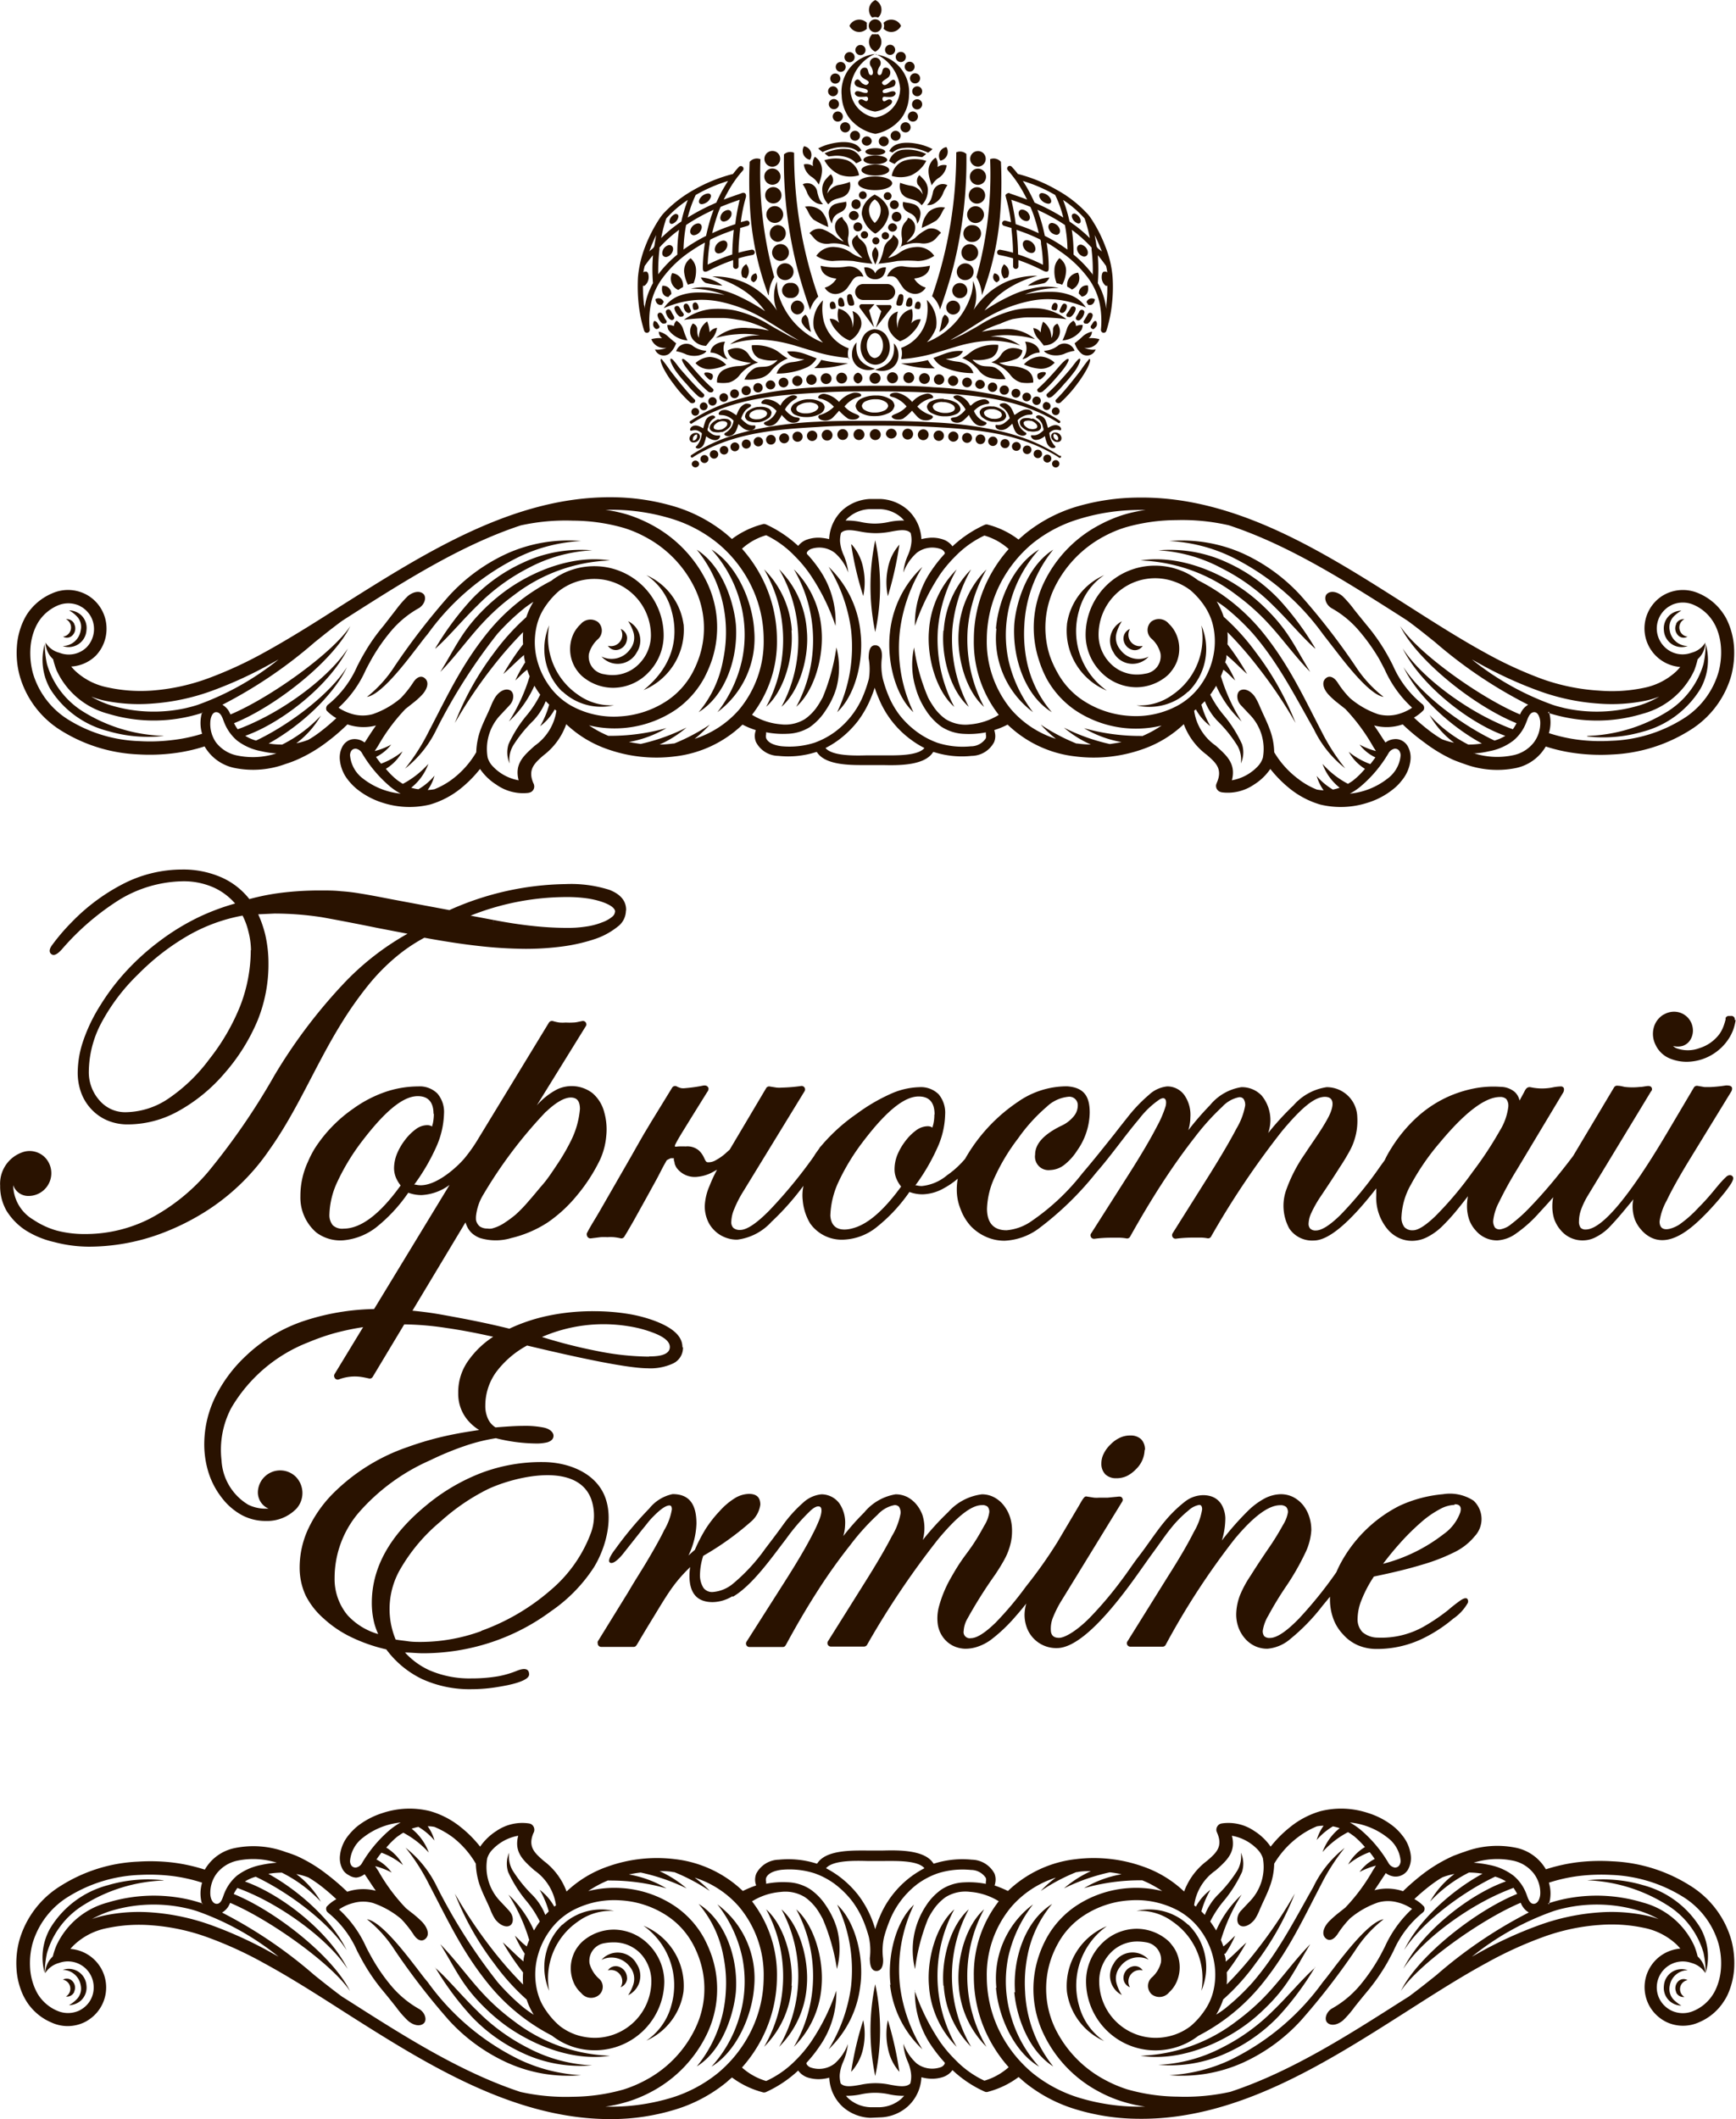 <svg xmlns="http://www.w3.org/2000/svg" width="56.76mm" height="69.27mm" viewBox="0 0 160.88 196.37"><defs><style>.cls-1,.cls-2{fill:#291200;}.cls-1{fill-rule:evenodd;}</style></defs><title>Ресурс 2</title><g id="Слой_2" data-name="Слой 2"><g id="Слой_1-2" data-name="Слой 1"><path class="cls-1" d="M34,64.58c1.33-.18,3.68-3.32,4.51-4.39.38-.48.75-1,1.12-1.43A22.72,22.72,0,0,1,48.1,51.6a15,15,0,0,1,5.75-1.46A13.84,13.84,0,0,0,47,51.29a16.72,16.72,0,0,0-5.37,3.9,63.09,63.09,0,0,0-5.05,6.53A11.6,11.6,0,0,1,34,64.58Zm94.23,0c-1.33-.18-3.69-3.32-4.52-4.39l-1.11-1.43a22.83,22.83,0,0,0-8.48-7.16,15,15,0,0,0-5.75-1.46,13.88,13.88,0,0,1,6.82,1.15,16.58,16.58,0,0,1,5.36,3.9,63.18,63.18,0,0,1,5.06,6.53,11.41,11.41,0,0,0,2.62,2.86Zm-14.67-3.19a10.81,10.81,0,0,1,.91,1.67c-.48-.44-.61-.63-1.09-1-.07.21-.15.41-.23.61a16.63,16.63,0,0,0,1.92,4.19,10.06,10.06,0,0,1-2.36-3.31c-.12.2-.25.4-.38.59a2,2,0,0,1-.17.23,9.8,9.8,0,0,0,1.33,2,11.82,11.82,0,0,1,1.61,2.58,2.47,2.47,0,0,1-.1,1.8,2.58,2.58,0,0,0-.33-1.66,12.2,12.2,0,0,0-1.85-2.29,5.67,5.67,0,0,1-1.16-1.82l-.32.32a8.49,8.49,0,0,0,.84,2,4.85,4.85,0,0,1-1.35-1.56l-.16.12a4.74,4.74,0,0,0,2,3.24c1,.9,1.9,1.66,1.5,3.21a4.34,4.34,0,0,0,2.45-1.35,2.09,2.09,0,0,0,.42-.74,4.57,4.57,0,0,0-1.28-4.06l-.77-.82c-.42-.47-.41-1.14-.06-1.35s.9-.06,1.35.55a5.49,5.49,0,0,1,.48.94c.29.68.66,1.4.91,2.09a6.36,6.36,0,0,1,.42,2.14,8.5,8.5,0,0,0,2.21,2.46,7.1,7.1,0,0,0,1.74,1,4.85,4.85,0,0,0,.63.07,4.23,4.23,0,0,1-.64-1.33,5.81,5.81,0,0,0,1.5,1.26,4.91,4.91,0,0,0,.63-.17,4.91,4.91,0,0,1-1.59-2.21,8.26,8.26,0,0,0,2.36,1.85l.22-.14a2.8,2.8,0,0,0,.35-.25,7.41,7.41,0,0,0,1-1A4.36,4.36,0,0,1,125,69.67a6.89,6.89,0,0,0,2,1.14c.17-.21.32-.41.47-.62A3.94,3.94,0,0,1,126,69a6.51,6.51,0,0,0,1.52.6c-.1-.16-.2-.31-.3-.48a17.65,17.65,0,0,0-2.54-3.42l-.67-.53a7.36,7.36,0,0,1-.81-.72c-.51-.51-.73-1.14-.4-1.52s.8-.25,1.18.34a8.62,8.62,0,0,0,1.14,1.43,8,8,0,0,0,2.61,1.49,3.58,3.58,0,0,0,1.81,0,4.76,4.76,0,0,0,1.16-.49l.17-.12a10.68,10.68,0,0,1-2.52-3.5c-.18-.35-.36-.7-.56-1.06A18.17,18.17,0,0,0,126,58.51a9.26,9.26,0,0,0-2.63-2.17c-.53-.35-.69-1-.4-1.29s.86-.29,1.45.19a10.56,10.56,0,0,1,1.08,1.25c.42.53.88,1.09,1.18,1.46a18,18,0,0,1,1.84,2.64c.21.37.4.73.58,1.09a9.46,9.46,0,0,0,2.69,3.55.41.41,0,0,1,.1.09.44.44,0,0,1,.05.48,3.79,3.79,0,0,1-.9.7,18.68,18.68,0,0,0,1.61,1.35,11.56,11.56,0,0,0,1,.66,6.36,6.36,0,0,0,1.11.32,8.3,8.3,0,0,1-2.27-2.57A12.47,12.47,0,0,0,136.08,69a7.64,7.64,0,0,0,1.26-.1c-3-1.63-6-4.45-7.26-7.07,1.61,2.53,5.33,5.33,8.43,6.8a4,4,0,0,0,1-.44,13.09,13.09,0,0,1-1.6-.69c-3.19-1.63-6.54-4.61-7.91-7.41,1.58,2.44,5.08,5.1,8.21,6.63.61.3,1.32.62,2,.86a4.15,4.15,0,0,0,.34-.56c-3.9-1.57-9.21-5.79-10.78-9,1.65,2.52,7.44,6.65,11.11,8.19a1.62,1.62,0,0,1,.19-.37,1.66,1.66,0,0,1,.56-.53A42.36,42.36,0,0,1,133,59.51c-.85-.68-1.7-1.37-2.57-2l-.73-.47c-5-3.18-10.26-6.53-15.81-8.36h0A19.29,19.29,0,0,0,109,48.2a17.3,17.3,0,0,0-4.69.67,11,11,0,0,0-2,.84,10.68,10.68,0,0,0-4.58,4.74,8.54,8.54,0,0,0-.44,6.32A9.59,9.59,0,0,0,98,62.33a7.19,7.19,0,0,0,2.28,2.52,8.8,8.8,0,0,0,4.38,1.49,8.14,8.14,0,0,0,4.42-.92,6.37,6.37,0,0,0,2.24-2,7,7,0,0,0,1.16-2.8,6.57,6.57,0,0,0-.13-2.93,5.65,5.65,0,0,0-.75-1.57,7.11,7.11,0,0,0-1.27-1.42h0a5.4,5.4,0,0,0-1.52-.81,5.24,5.24,0,0,0-7,4.95,3.76,3.76,0,0,0,1.05,2.59,3.4,3.4,0,0,0,2.45,1.08,3.77,3.77,0,0,0,.83-.08,1.63,1.63,0,0,0,1.41-1.87,2.69,2.69,0,0,0-.85-1.39,1.06,1.06,0,0,1,0-1.57,1.18,1.18,0,0,1,1.62.2,2.94,2.94,0,0,1,.63.85,3.34,3.34,0,0,1,.12,2.66,3.3,3.3,0,0,1-.51.88,2.57,2.57,0,0,1-.39.43,4.44,4.44,0,0,1-2.87,1.07,4.6,4.6,0,0,1-3.3-1.44,4.93,4.93,0,0,1-1.39-3.41,6.42,6.42,0,0,1,6.43-6.42,6.55,6.55,0,0,1,2.12.35,6.18,6.18,0,0,1,1.86,1l0,0A18.49,18.49,0,0,1,117,58.57c2.43,3,3.76,5.91,5.5,9.26a19.1,19.1,0,0,0,2.17,3.37,10.16,10.16,0,0,1-2.91-3.63c-1.76-3.09-3.29-6.13-5.64-8.85a21,21,0,0,0-2.36-2.26c-.21-.18-.59-.46-1-.72a7,7,0,0,1,.65,1.42,20.82,20.82,0,0,1,3,3.32A27.2,27.2,0,0,1,120.07,67a42.22,42.22,0,0,0-3.47-5.16,35.08,35.08,0,0,0-2.84-3.26,8.47,8.47,0,0,1,0,1.13,23.72,23.72,0,0,1,1.82,2.75c-.59-.51-1.19-1.16-1.92-1.76a1,1,0,0,1,0,.17c0,.19-.08.38-.13.56Zm8.33-1.28c-1.15-1-2.48-2.62-3.9-4a18.52,18.52,0,0,0-4.77-3.45A14.1,14.1,0,0,0,107.35,51a12.56,12.56,0,0,1,6.47,1.17,15.46,15.46,0,0,1,4.74,3.4,27.29,27.29,0,0,1,3.33,4.5ZM84.79,58a8.65,8.65,0,0,1,1.52-5.11,12.78,12.78,0,0,1,1.24-1.57.27.27,0,0,0,0-.12.7.7,0,0,0-.43-.34,2.35,2.35,0,0,0-2.17.38,4.5,4.5,0,0,0-1.23,1.82,5,5,0,0,1,.41-1.58,3.75,3.75,0,0,0,.34-1.29,2.58,2.58,0,0,0-.08-.8h0c-.37-.39-1.1-.26-1.84-.12a7.52,7.52,0,0,1-1.34.14h-.1a7.72,7.72,0,0,1-1.34-.14c-.74-.14-1.47-.27-1.83.12h0a2.62,2.62,0,0,0-.09.8,3.79,3.79,0,0,0,.35,1.29,5.6,5.6,0,0,1,.41,1.58,4.42,4.42,0,0,0-1.24-1.82,2.35,2.35,0,0,0-2.17-.38.77.77,0,0,0-.43.34l0,.12a11.89,11.89,0,0,1,1.24,1.57A8.51,8.51,0,0,1,77.43,58a19.7,19.7,0,0,0-2.38-4.8,12.06,12.06,0,0,0-1.41-1.68A9.24,9.24,0,0,0,71,49.6a5.73,5.73,0,0,0-2.24,1.25,13,13,0,0,1,2,3A12.59,12.59,0,0,1,72,59.24a11.06,11.06,0,0,1-2.31,7,5.91,5.91,0,0,0,2.64.88,3.45,3.45,0,0,0,2.29-.5,4.58,4.58,0,0,0,1.21-1.29c.15-.23.29-.48.42-.72A19,19,0,0,0,77.51,60a7.34,7.34,0,0,1,0,3.75,7.52,7.52,0,0,1-1,2.09,5.54,5.54,0,0,1-1.46,1.54A4.13,4.13,0,0,1,73,68a8,8,0,0,1-2-.14.84.84,0,0,0,0,.17.7.7,0,0,0,0,.38c.18.43.73.65,1.39.74a7.65,7.65,0,0,0,3.09-.32,7.45,7.45,0,0,0,1.89-1,8,8,0,0,0,2.66-3.45,12.06,12.06,0,0,0,.49-1.47A5.67,5.67,0,0,0,80.5,61c0-.63.11-1.15.54-1.2h.14c.44.05.6.57.54,1.2a5.7,5.7,0,0,0,.1,1.93,12.06,12.06,0,0,0,.49,1.47,8.15,8.15,0,0,0,1.06,1.87A8.27,8.27,0,0,0,85,67.84a7.45,7.45,0,0,0,1.89,1,7.65,7.65,0,0,0,3.09.32,1.64,1.64,0,0,0,1.38-.74.7.7,0,0,0,0-.38.84.84,0,0,0,0-.17,8.05,8.05,0,0,1-2,.14,4.16,4.16,0,0,1-2.11-.66,5.52,5.52,0,0,1-1.45-1.54,7.24,7.24,0,0,1-.95-2.09A7.34,7.34,0,0,1,84.71,60,18.58,18.58,0,0,0,86,64.62a5.86,5.86,0,0,0,.42.72,4.55,4.55,0,0,0,1.2,1.29,3.47,3.47,0,0,0,2.29.5,6,6,0,0,0,2.65-.88,11,11,0,0,1-2.31-7,12.45,12.45,0,0,1,1.23-5.37,13,13,0,0,1,2-3,5.77,5.77,0,0,0-2.25-1.25,9.2,9.2,0,0,0-2.68,1.91,12.13,12.13,0,0,0-1.42,1.68A20.44,20.44,0,0,0,84.79,58Zm-3.61-9.48a6.4,6.4,0,0,0,1.17-.14,6,6,0,0,1,1.44-.14,3,3,0,0,0-.3-.31,3.16,3.16,0,0,0-2-.75c-.34,0-.5,0-.83,0a3.16,3.16,0,0,0-2,.75,1.77,1.77,0,0,0-.3.31,6.1,6.1,0,0,1,1.44.14,6.4,6.4,0,0,0,1.16.14Zm.38-2.28a4.09,4.09,0,0,1,2.55,1,3.92,3.92,0,0,1,1.28,2.72,4.76,4.76,0,0,1,.64-.11,3.11,3.11,0,0,1,1.39.15,1.78,1.78,0,0,1,.85.63,11.07,11.07,0,0,1,3-2,.44.44,0,0,1,.32,0h0A8,8,0,0,1,94.39,50l.55-.48A13.91,13.91,0,0,1,99.61,47a20.71,20.71,0,0,1,5.9-.89c9.06-.12,17.24,5.1,24.84,9.94,2.54,1.62,5,3.19,7.42,4.51a37.41,37.41,0,0,0,5.17,2.37A19.12,19.12,0,0,0,148.2,64a14.35,14.35,0,0,0,4.12-.25,6.18,6.18,0,0,0,3-1.5,4.18,4.18,0,0,0,.4-.44,3.59,3.59,0,0,1-3.31-3.57,3.6,3.6,0,0,1,1.62-3,4.77,4.77,0,0,1,.44-.24,3.64,3.64,0,0,1,3,0,5.18,5.18,0,0,1,2.28,1.92,4.42,4.42,0,0,1,.34.6,6.9,6.9,0,0,1,.62,2.43,8.41,8.41,0,0,1-.25,2.64,8.77,8.77,0,0,1-3.85,5.09,14.75,14.75,0,0,1-7.19,2.24,17.72,17.72,0,0,1-3.25-.1,15.42,15.42,0,0,1-2.91-.64,4.19,4.19,0,0,1-2.79,2,8.73,8.73,0,0,1-4.75-.38c-.32-.11-.65-.23-1-.37A14.13,14.13,0,0,1,132,68.8,18.51,18.51,0,0,1,130,67.13a4.54,4.54,0,0,1-2.65.1c.3.43.57.84.81,1.22l.24.36a1.56,1.56,0,0,1,.79-.31,1.24,1.24,0,0,1,.71.12,1.33,1.33,0,0,1,.56.52,2.15,2.15,0,0,1,.26,1.31,3.56,3.56,0,0,1-.79,1.86,4.58,4.58,0,0,1-.82.83,7.06,7.06,0,0,1-2.36,1.25,8.08,8.08,0,0,1-4.39.17,8.17,8.17,0,0,1-2.84-1.49,11.36,11.36,0,0,1-1.79-1.81,5.1,5.1,0,0,1-1.53,1.46,4.29,4.29,0,0,1-2.93.71.87.87,0,0,1-.26-.08.59.59,0,0,1-.3-.64l.06-.17c.57-1.28-.1-1.87-.93-2.59a6.21,6.21,0,0,1-2.13-2.84,10.52,10.52,0,0,1-3.82,2.32,13.59,13.59,0,0,1-6.22.67,10.78,10.78,0,0,1-6.29-2.95,7.72,7.72,0,0,1-1.24.51,1,1,0,0,1,.06.23,1.47,1.47,0,0,1-.07.88,2.39,2.39,0,0,1-2.09,1.28,8.52,8.52,0,0,1-3.5-.36l-.06,0c-.79,1.29-3.31,1.24-4.67,1.21-.55,0-.89,0-1.44,0-1.35,0-3.87.08-4.67-1.21l-.06,0a8.5,8.5,0,0,1-3.5.36,2.37,2.37,0,0,1-2.08-1.28,1.47,1.47,0,0,1-.08-.88l.06-.23a7.26,7.26,0,0,1-1.23-.51,10.84,10.84,0,0,1-6.29,2.95,13.58,13.58,0,0,1-6.22-.67,10.56,10.56,0,0,1-3.83-2.32A6.21,6.21,0,0,1,50.36,70c-.82.72-1.49,1.31-.93,2.59a.49.49,0,0,1,.06.17.58.58,0,0,1-.29.64.84.84,0,0,1-.27.08A4.29,4.29,0,0,1,46,72.72a5.18,5.18,0,0,1-1.52-1.46,11.36,11.36,0,0,1-1.79,1.81,8.21,8.21,0,0,1-2.85,1.49,8.09,8.09,0,0,1-4.39-.17,7.25,7.25,0,0,1-2.36-1.25,5.34,5.34,0,0,1-.82-.83,3.55,3.55,0,0,1-.78-1.86,2.15,2.15,0,0,1,.26-1.31,1.37,1.37,0,0,1,.55-.52A1.27,1.27,0,0,1,33,68.5a1.5,1.5,0,0,1,.78.31q.12-.16.24-.36c.25-.38.51-.79.82-1.22a4.53,4.53,0,0,1-2.65-.1,18.71,18.71,0,0,1-1.95,1.67,13.56,13.56,0,0,1-2.76,1.62,10.22,10.22,0,0,1-1,.37,8.69,8.69,0,0,1-4.74.38,4.16,4.16,0,0,1-2.79-2,15.52,15.52,0,0,1-2.92.64,17.69,17.69,0,0,1-3.25.1,14.68,14.68,0,0,1-7.18-2.24A8.77,8.77,0,0,1,1.8,62.58a8.12,8.12,0,0,1-.25-2.64,6.69,6.69,0,0,1,.62-2.43,5.76,5.76,0,0,1,.33-.6A5.21,5.21,0,0,1,4.79,55a3.61,3.61,0,0,1,3,0,3.75,3.75,0,0,1,.44.24,3.58,3.58,0,0,1,1.63,3,3.6,3.6,0,0,1-1,2.53,3.56,3.56,0,0,1-2.27,1,4.27,4.27,0,0,0,.41.44,6.14,6.14,0,0,0,3,1.5A14.33,14.33,0,0,0,14,64a19.2,19.2,0,0,0,5.26-1.13,37.29,37.29,0,0,0,5.16-2.37c2.41-1.32,4.89-2.89,7.42-4.51C39.48,51.18,47.65,46,56.71,46.08a20.65,20.65,0,0,1,5.9.89,13.91,13.91,0,0,1,4.67,2.5l.55.48a8.12,8.12,0,0,1,2.81-1.36h0a.46.46,0,0,1,.33,0,11.38,11.38,0,0,1,3,2A1.76,1.76,0,0,1,74.8,50a3.15,3.15,0,0,1,1.4-.15,5,5,0,0,1,.64.11,3.92,3.92,0,0,1,1.27-2.72,4.11,4.11,0,0,1,2.55-1ZM81.85,70c1.13,0,3.2.07,3.82-.68a8.45,8.45,0,0,1-1.23-.76,8.9,8.9,0,0,1-3-3.83,10.82,10.82,0,0,1-.38-1,10.8,10.8,0,0,1-.37,1,9.59,9.59,0,0,1-1.18,2.08,9.25,9.25,0,0,1-1.78,1.75,8.45,8.45,0,0,1-1.23.76c.63.75,2.7.71,3.83.68Zm1.5-19.54a32.66,32.66,0,0,1-1.07,4.79,6.31,6.31,0,0,1,0-2.57,4.59,4.59,0,0,1,1.08-2.22Zm-2.24-.39a20.29,20.29,0,0,1,0,8.5,20.75,20.75,0,0,1,0-8.5Zm1.37,8.47a9.7,9.7,0,0,1,3-6,14.85,14.85,0,0,0-2.07,5.83A13.8,13.8,0,0,0,84.65,66c-1.74-1.6-2.48-4.89-2.17-7.44Zm3.61-.1a8.82,8.82,0,0,1,2.57-5.67,13.56,13.56,0,0,0-1.74,5.54,13.39,13.39,0,0,0,1.52,7.2c-1.72-1.52-2.55-4.65-2.35-7.07Zm1.37,0A8.82,8.82,0,0,1,90,52.76a13.56,13.56,0,0,0-1.74,5.54,13.39,13.39,0,0,0,1.52,7.2c-1.72-1.52-2.55-4.65-2.35-7.07Zm1.39,0a8.82,8.82,0,0,1,2.57-5.67,13.56,13.56,0,0,0-1.74,5.54,13.39,13.39,0,0,0,1.52,7.2c-1.72-1.52-2.55-4.65-2.35-7.07Zm21.27,5.64a5.25,5.25,0,0,1-4.79,1.29,5.19,5.19,0,0,0,3.36-1,6.39,6.39,0,0,0,2.65-6.41,5.55,5.55,0,0,1-1.22,6.15Zm-6-4.91a.94.94,0,0,1,.6-.88,1.06,1.06,0,0,0,1.18,1.56.86.86,0,0,1-1,.36,1.11,1.11,0,0,1-.78-1Zm-.91,1.31a2,2,0,0,1,.76-2.9,3.73,3.73,0,0,0-.47,1,1.7,1.7,0,0,0,.31,1.61,2.1,2.1,0,0,0,2.64.66,2,2,0,0,1-3.24-.36Zm2.63,7.72a19,19,0,0,1-5.38-.72,10.27,10.27,0,0,0,3.48,1.29c-.36.07-.72.13-1.09.18a18,18,0,0,1-4.25-1.52A10.15,10.15,0,0,0,101.1,69a10.86,10.86,0,0,1-1.27-.1h-.08a17.7,17.7,0,0,1-3.3-1.75,10.47,10.47,0,0,0,1.41,1.32,9.16,9.16,0,0,1-4.12-2.69,9.87,9.87,0,0,1-2.29-6.56,11.48,11.48,0,0,1,1.12-4.86,11.91,11.91,0,0,1,3.12-4A12.68,12.68,0,0,1,100,48.1a19,19,0,0,1,5.56-.84h.61a13.41,13.41,0,0,0-2.16.48,13,13,0,0,0-2.16.93,11.79,11.79,0,0,0-5.08,5.27,9.68,9.68,0,0,0-.5,7.19A10.37,10.37,0,0,0,97,62.9a8.57,8.57,0,0,0,2.65,2.92,10.12,10.12,0,0,0,8,1.42,10.4,10.4,0,0,1-1.85,1Zm41.26,0A14.89,14.89,0,0,0,154.44,66a7.76,7.76,0,0,0,3.44-4.46,9.69,9.69,0,0,0,.21-1.85,5.44,5.44,0,0,1-.51,4.17,8.93,8.93,0,0,1-5.3,3.94,13.11,13.11,0,0,1-5.18.45Zm7.11-9.79a1.64,1.64,0,0,1,1.62-1.82,3.17,3.17,0,0,0-.71.54,1.43,1.43,0,0,0-.37,1.29,1.71,1.71,0,0,0,1.67,1.45,1.65,1.65,0,0,1-2.21-1.46Zm1.14-.62a.77.77,0,0,1,.76-.41A.86.86,0,0,0,156.4,59a.71.71,0,0,1-.86-.11.92.92,0,0,1-.19-1.05Zm-56.47.05a5.87,5.87,0,0,1,3.45-4.54A5.69,5.69,0,0,0,100,56.59,6.75,6.75,0,0,0,102.58,64a6,6,0,0,1-3.7-6.11Zm54.86,6.74a8.58,8.58,0,0,1-1.74.77,13.72,13.72,0,0,1-7,.27c-.37-.09-.74-.18-1.09-.3a25.81,25.81,0,0,1-7.5-4.21l.81.45A37.56,37.56,0,0,0,142.55,64a20.11,20.11,0,0,0,5.58,1.2,15.56,15.56,0,0,0,4.45-.28,8.24,8.24,0,0,0,1.16-.35Zm-10.28,1.47.18.06c.38.12.77.22,1.17.31a14.54,14.54,0,0,0,7.45-.28,7.35,7.35,0,0,0,4.76-4,7.49,7.49,0,0,0,.32-1.05,2.12,2.12,0,0,0,.71-1.54,2.11,2.11,0,0,1-1.28.94,2.36,2.36,0,0,1-2.51-.55,2.4,2.4,0,0,1-.71-1.7,2.44,2.44,0,0,1,.29-1.14,2.47,2.47,0,0,1,.8-.87l.3-.17a2.49,2.49,0,0,1,2.05,0,4,4,0,0,1,1.74,1.48c.1.15.18.3.26.45a5.56,5.56,0,0,1,.51,2,6.92,6.92,0,0,1-.22,2.27,7.56,7.56,0,0,1-3.35,4.39,13.37,13.37,0,0,1-6.6,2,16.35,16.35,0,0,1-3-.09,14.87,14.87,0,0,1-2.78-.62,3.41,3.41,0,0,0,0-2Zm-6.9,3.77a7.68,7.68,0,0,0,1.44-.2,5.21,5.21,0,0,0,2.27-1,4,4,0,0,0,1.16-1.62c.15-.34.28-.94.71-1s.6.59.61.91a3,3,0,0,1-.57,1.86,3.25,3.25,0,0,1-2,1.23,7.09,7.09,0,0,1-3.6-.2ZM125.1,73.55a5.79,5.79,0,0,0,1-.67,11.91,11.91,0,0,0,2.58-3.07.84.84,0,0,1,.59-.43c.36,0,.51.28.54.59a3,3,0,0,1-1.21,2.18,6.72,6.72,0,0,1-3.52,1.4Zm-3.67-11.28c-1.66-1.69-2.87-3.53-4.56-5.19a20.2,20.2,0,0,0-2.24-1.91,15.49,15.49,0,0,0-8.93-3.23c3.29-.52,6.85.84,9.46,2.66a16.4,16.4,0,0,1,1.93,1.58c2.3,2.19,2.82,3.62,4.34,6.09ZM94,57.83c.16-1.95,1.16-5.34,3.61-6.89a12,12,0,0,0-2.68,7,12.86,12.86,0,0,0,.22,3.3A10.46,10.46,0,0,0,97.48,66C94.91,64.42,93.8,60.8,94,57.83Zm-1.7.41c.22-2.67,1.66-5.94,4-7.32a11.84,11.84,0,0,0-2.58,4.58,11.31,11.31,0,0,0-.27,5.63A12.26,12.26,0,0,0,95.74,66a8.54,8.54,0,0,1-3.4-7.72ZM48.66,61.39a11.73,11.73,0,0,0-.91,1.67c.48-.44.61-.63,1.1-1a6.37,6.37,0,0,0,.23.61,16.63,16.63,0,0,1-1.92,4.19,10.36,10.36,0,0,0,2.36-3.31c.12.2.24.4.37.59s.11.16.17.23a9.77,9.77,0,0,1-1.32,2,11.82,11.82,0,0,0-1.61,2.58,2.54,2.54,0,0,0,.09,1.8,2.58,2.58,0,0,1,.33-1.66,12.61,12.61,0,0,1,1.85-2.29,5.7,5.7,0,0,0,1.17-1.82l.32.32a8.49,8.49,0,0,1-.84,2,4.85,4.85,0,0,0,1.35-1.56l.16.12a4.81,4.81,0,0,1-2,3.24c-1,.9-1.91,1.66-1.5,3.21a4.31,4.31,0,0,1-2.45-1.35,2,2,0,0,1-.42-.74,4.57,4.57,0,0,1,1.28-4.06c.25-.28.53-.56.76-.82.43-.47.42-1.14.07-1.35s-.91-.06-1.36.55a4.85,4.85,0,0,0-.47.94c-.29.68-.66,1.4-.92,2.09a6.62,6.62,0,0,0-.42,2.14A8.47,8.47,0,0,1,42,72.14a7.16,7.16,0,0,1-1.75,1,4.53,4.53,0,0,1-.62.07,4.22,4.22,0,0,0,.63-1.33,5.6,5.6,0,0,1-1.49,1.26A4.16,4.16,0,0,1,38.1,73a5,5,0,0,0,1.59-2.21,8.54,8.54,0,0,1-2.36,1.85,1.64,1.64,0,0,1-.22-.14,3.9,3.9,0,0,1-.36-.25,7.34,7.34,0,0,1-1-1,4.41,4.41,0,0,0,1.55-1.62,6.75,6.75,0,0,1-2,1.14c-.16-.21-.32-.41-.46-.62A4.12,4.12,0,0,0,36.25,69a6.41,6.41,0,0,1-1.53.6l.31-.48a17.24,17.24,0,0,1,2.54-3.42l.67-.53a7.36,7.36,0,0,0,.81-.72c.5-.51.73-1.14.39-1.52s-.8-.25-1.17.34a9.8,9.8,0,0,1-1.14,1.43,8,8,0,0,1-2.62,1.49,3.54,3.54,0,0,1-1.8,0,4.83,4.83,0,0,1-1.17-.49l-.17-.12a10.39,10.39,0,0,0,2.52-3.5c.18-.35.37-.7.57-1.06a17.35,17.35,0,0,1,1.75-2.51,9.26,9.26,0,0,1,2.63-2.17c.53-.35.69-1,.4-1.29s-.86-.29-1.45.19a10.48,10.48,0,0,0-1.09,1.25L35.53,58a17.31,17.31,0,0,0-1.84,2.64c-.22.37-.4.73-.59,1.09a9.42,9.42,0,0,1-2.68,3.55.28.28,0,0,0-.1.09.45.45,0,0,0-.06.48,4,4,0,0,0,.9.7,18.44,18.44,0,0,1-1.6,1.35c-.31.23-.63.45-1,.66a6.12,6.12,0,0,1-1.11.32,8.48,8.48,0,0,0,2.28-2.57A12.52,12.52,0,0,1,26.14,69a7.44,7.44,0,0,1-1.25-.1c2.95-1.63,6-4.45,7.25-7.07-1.61,2.53-5.32,5.33-8.42,6.8a3.71,3.71,0,0,1-1-.44,13.66,13.66,0,0,0,1.59-.69c3.2-1.63,6.55-4.61,7.92-7.41-1.59,2.44-5.08,5.1-8.21,6.63-.61.3-1.32.62-2,.86a3.33,3.33,0,0,1-.34-.56c3.89-1.57,9.21-5.79,10.78-9-1.66,2.52-7.45,6.65-11.11,8.19a3.2,3.2,0,0,0-.19-.37,1.75,1.75,0,0,0-.56-.53,42.64,42.64,0,0,0,8.55-5.79c.85-.68,1.7-1.37,2.57-2l.73-.47c5-3.18,10.26-6.53,15.8-8.36h0a19.34,19.34,0,0,1,4.85-.44,17.32,17.32,0,0,1,4.7.67,10.92,10.92,0,0,1,2,.84,10.58,10.58,0,0,1,4.58,4.74,8.45,8.45,0,0,1,.44,6.32,9.52,9.52,0,0,1-.67,1.56,7.29,7.29,0,0,1-2.28,2.52,8.83,8.83,0,0,1-4.39,1.49,8.16,8.16,0,0,1-4.42-.92,6.34,6.34,0,0,1-2.23-2,7.22,7.22,0,0,1-1.17-2.8,6.57,6.57,0,0,1,.14-2.93,5.38,5.38,0,0,1,.75-1.57,7.11,7.11,0,0,1,1.27-1.42h0a5.49,5.49,0,0,1,1.51-.81,5.35,5.35,0,0,1,1.75-.29,5.24,5.24,0,0,1,5.24,5.24,3.77,3.77,0,0,1-1.06,2.59,3.4,3.4,0,0,1-2.45,1.08,3.68,3.68,0,0,1-.82-.08,1.65,1.65,0,0,1-1.42-1.87,2.83,2.83,0,0,1,.85-1.39,1.06,1.06,0,0,0,0-1.57,1.18,1.18,0,0,0-1.62.2,3,3,0,0,0-.64.85,3.38,3.38,0,0,0-.11,2.66,3.25,3.25,0,0,0,.5.88,3.19,3.19,0,0,0,.4.43,4.42,4.42,0,0,0,2.86,1.07,4.56,4.56,0,0,0,3.3-1.44,4.93,4.93,0,0,0,1.39-3.41,6.42,6.42,0,0,0-6.42-6.42,6.56,6.56,0,0,0-2.13.35,6.3,6.3,0,0,0-1.86,1l0,0a18.39,18.39,0,0,0-5.89,4.78c-2.43,3-3.76,5.91-5.51,9.26a19,19,0,0,1-2.16,3.37,10.26,10.26,0,0,0,2.91-3.63,52.22,52.22,0,0,1,5.64-8.85,20.92,20.92,0,0,1,2.35-2.26c.21-.18.59-.46,1-.72a6.53,6.53,0,0,0-.66,1.42,21.24,21.24,0,0,0-3,3.32A26.91,26.91,0,0,0,42.15,67a43.41,43.41,0,0,1,3.47-5.16,36.74,36.74,0,0,1,2.85-3.26,8.47,8.47,0,0,0,0,1.13,23.84,23.84,0,0,0-1.83,2.75c.6-.51,1.2-1.16,1.92-1.76l0,.17a5.05,5.05,0,0,0,.12.56Zm-8.32-1.28c1.15-1,2.48-2.62,3.9-4A18.52,18.52,0,0,1,49,52.62,14.06,14.06,0,0,1,54.88,51a12.56,12.56,0,0,0-6.47,1.17,15.46,15.46,0,0,0-4.74,3.4,27.29,27.29,0,0,0-3.33,4.5Zm38.54-9.66A30.27,30.27,0,0,0,80,55.24a6.31,6.31,0,0,0,0-2.57,4.59,4.59,0,0,0-1.08-2.22Zm.86,8.08a9.7,9.7,0,0,0-2.95-6,14.87,14.87,0,0,1,2.08,5.83A14,14,0,0,1,77.58,66c1.73-1.6,2.48-4.89,2.16-7.44Zm-3.6-.1a8.82,8.82,0,0,0-2.57-5.67,13,13,0,0,1,.22,12.74c1.71-1.52,2.54-4.65,2.35-7.07Zm-1.37,0a8.82,8.82,0,0,0-2.57-5.67,13,13,0,0,1,.22,12.74C74.13,64,75,60.85,74.77,58.43Zm-1.39,0a8.82,8.82,0,0,0-2.57-5.67A13,13,0,0,1,71,65.5c1.71-1.52,2.54-4.65,2.35-7.07ZM52.11,64.07a5.25,5.25,0,0,0,4.79,1.29,5.23,5.23,0,0,1-3.37-1,6.39,6.39,0,0,1-2.64-6.41,5.53,5.53,0,0,0,1.22,6.15Zm6-4.91a.94.94,0,0,0-.6-.88,1.05,1.05,0,0,1-1.18,1.56.87.87,0,0,0,1,.36,1.1,1.1,0,0,0,.77-1ZM59,60.47a2,2,0,0,0,.21-1.81,2,2,0,0,0-1-1.09,4.11,4.11,0,0,1,.48,1,1.72,1.72,0,0,1-.31,1.61,2.1,2.1,0,0,1-2.64.66A2,2,0,0,0,59,60.47Zm-2.62,7.72a19,19,0,0,0,5.38-.72,10.27,10.27,0,0,1-3.48,1.29c.36.07.72.13,1.09.18a18.12,18.12,0,0,0,4.25-1.52A10.2,10.2,0,0,1,61.12,69a10.53,10.53,0,0,0,1.27-.1h.09a18,18,0,0,0,3.3-1.75,11.83,11.83,0,0,1-1.41,1.32,9.18,9.18,0,0,0,4.11-2.69,9.87,9.87,0,0,0,2.29-6.56,11.33,11.33,0,0,0-1.12-4.86,11.78,11.78,0,0,0-3.12-4,12.63,12.63,0,0,0-4.27-2.28,19,19,0,0,0-5.56-.84h-.61a13.66,13.66,0,0,1,2.16.48,13.39,13.39,0,0,1,2.16.93,11.9,11.9,0,0,1,5.08,5.27,9.68,9.68,0,0,1,.5,7.19,11.23,11.23,0,0,1-.76,1.77,8.57,8.57,0,0,1-2.65,2.92,10.14,10.14,0,0,1-8,1.42,10.49,10.49,0,0,0,1.86,1Zm-41.27,0A14.92,14.92,0,0,1,7.78,66a7.76,7.76,0,0,1-3.44-4.46,9.69,9.69,0,0,1-.21-1.85,5.44,5.44,0,0,0,.52,4.17A8.93,8.93,0,0,0,10,67.75a13.06,13.06,0,0,0,5.17.45ZM8,58.41A1.62,1.62,0,0,0,7.5,57a1.65,1.65,0,0,0-1.11-.43,2.77,2.77,0,0,1,.71.54,1.38,1.38,0,0,1,.37,1.29A1.71,1.71,0,0,1,5.8,59.87,1.65,1.65,0,0,0,8,58.41Zm-1.14-.62a.76.76,0,0,0-.76-.41A.86.86,0,0,1,5.83,59a.71.71,0,0,0,.86-.11.9.9,0,0,0,.18-1.05Zm56.48.05A5.87,5.87,0,0,0,59.9,53.3a5.69,5.69,0,0,1,2.33,3.29c.74,2.65,0,5.26-2.59,7.36a6.05,6.05,0,0,0,3.71-6.11ZM8.48,64.58a8.83,8.83,0,0,0,1.74.77,13.76,13.76,0,0,0,7,.27c.37-.09.73-.18,1.09-.3a25.81,25.81,0,0,0,7.5-4.21l-.81.45A37.56,37.56,0,0,1,19.68,64a20.19,20.19,0,0,1-5.58,1.2,15.63,15.63,0,0,1-4.46-.28,8.67,8.67,0,0,1-1.16-.35Zm10.28,1.47-.18.06c-.38.12-.76.22-1.16.31A14.54,14.54,0,0,1,10,66.14a7.32,7.32,0,0,1-4.76-4,7.53,7.53,0,0,1-.33-1.05,2.15,2.15,0,0,1-.7-1.54,2.11,2.11,0,0,0,1.28.94A2.37,2.37,0,0,0,8,60a2.43,2.43,0,0,0,.42-2.84,2.47,2.47,0,0,0-.8-.87l-.3-.17a2.49,2.49,0,0,0-2,0,4,4,0,0,0-1.75,1.48,5.05,5.05,0,0,0-.25.45,5.56,5.56,0,0,0-.51,2,7.18,7.18,0,0,0,.21,2.27A7.57,7.57,0,0,0,6.3,66.68a13.3,13.3,0,0,0,6.59,2,16.45,16.45,0,0,0,3-.09A14.87,14.87,0,0,0,18.72,68a3.43,3.43,0,0,1,0-2Zm6.9,3.77a7.69,7.69,0,0,1-1.43-.2,5.26,5.26,0,0,1-2.28-1,4.2,4.2,0,0,1-1.16-1.62c-.15-.34-.27-.94-.71-1s-.59.59-.6.91A3,3,0,0,0,20,68.79a3.28,3.28,0,0,0,2,1.23,7.08,7.08,0,0,0,3.6-.2Zm11.47,3.73a5.87,5.87,0,0,1-1-.67,12.11,12.11,0,0,1-2.58-3.07.8.8,0,0,0-.59-.43c-.36,0-.51.28-.53.59a3,3,0,0,0,1.2,2.18,6.75,6.75,0,0,0,3.53,1.4ZM40.8,62.27c1.65-1.69,2.87-3.53,4.56-5.19a19.32,19.32,0,0,1,2.24-1.91,15.46,15.46,0,0,1,8.93-3.23c-3.29-.52-6.86.84-9.47,2.66a18.22,18.22,0,0,0-1.93,1.58c-2.29,2.19-2.81,3.62-4.33,6.09Zm27.39-4.44C68,55.88,67,52.49,64.57,50.94a12,12,0,0,1,2.69,7A12.44,12.44,0,0,1,67,61.2,10.27,10.27,0,0,1,64.74,66c2.58-1.59,3.69-5.21,3.45-8.18Zm1.69.41c-.21-2.67-1.66-5.94-3.95-7.32a11.84,11.84,0,0,1,2.58,4.58,11.31,11.31,0,0,1,.26,5.63A12,12,0,0,1,66.48,66a8.52,8.52,0,0,0,3.4-7.72Z"/><path class="cls-1" d="M85,28.63c.3.08.3-.17.32-.33s-.06-.31-.17-.34-.28,0-.35.32,0,.31.2.35Zm-1.69-.3c-.15,0-.22-.07-.24-.14a1,1,0,0,1,.07-.38,3,3,0,0,1,.14-.42.21.21,0,0,1,.24-.13.21.21,0,0,1,.19.23,1.42,1.42,0,0,1-.13.75.31.31,0,0,1-.27.09Zm.91.09c-.34,0-.27-.24-.2-.5s.19-.35.32-.34.27.15.2.57a.28.28,0,0,1-.32.27Zm2.83,2.34a11.12,11.12,0,0,0,.25-1.13.89.89,0,0,1,.25-.46.56.56,0,0,1,.31.79,2.15,2.15,0,0,1-.81.8ZM82.4,14l.31.14a1.7,1.7,0,0,1,1-.42,3.44,3.44,0,0,1,1.39.1,4.57,4.57,0,0,1,.91.33,4,4,0,0,0,.41-.33c-.91-.53-3.41-1.09-4,.18Zm0,.93a2.23,2.23,0,0,0,.51.26,1.76,1.76,0,0,1,.75-.51,3,3,0,0,1,1.26-.18l.54.06a3.51,3.51,0,0,0,.37-.29,4,4,0,0,0-2.13-.39,1.48,1.48,0,0,0-1.3,1.05Zm.24,1.37a2.81,2.81,0,0,0,1.79-.05,3,3,0,0,0,1.41-1.34,3.39,3.39,0,0,0-2.09,0,1.77,1.77,0,0,0-1.11,1.39Zm5.07-2.67a.84.84,0,0,1-.56,1.26.82.82,0,0,1,.56-1.26Zm-4.28,18a2.26,2.26,0,0,1-1-1,1.23,1.23,0,0,1,.78-1.76,2.91,2.91,0,0,0,0,1.55,1.65,1.65,0,0,1,1.3-1.78,2.24,2.24,0,0,1-.07,1.34,1,1,0,0,1,.89-.39,2.9,2.9,0,0,1-.75,1.23,2.79,2.79,0,0,1-1.2.81Zm-.59.19a1.53,1.53,0,0,1,.42,1,1.43,1.43,0,0,1-.76,1.38,1.8,1.8,0,0,1-1.4.06c1.26-.38,1.88-1,1.74-2.4Zm-.79-10.31a.34.34,0,1,0,.34.33.34.34,0,0,0-.34-.33Zm.67-.82a.42.42,0,0,0-.42.42.42.42,0,0,0,.83,0,.42.42,0,0,0-.41-.42Zm.37-1.06a.46.46,0,0,0-.45.46.45.45,0,0,0,.9,0,.46.46,0,0,0-.45-.46Zm-.83-1.82a.36.36,0,1,0,.36.36.36.36,0,0,0-.36-.36Zm.62.75a.41.41,0,0,0-.41.41.41.41,0,1,0,.82,0,.41.41,0,0,0-.41-.41Zm-.41,9.71H81.18l.49.57-.5,1.53,1.4-1.79c.08-.1.06-.31-.1-.31Zm-1.12-3.72A4.6,4.6,0,0,0,81.91,23c.23-.77.7-.69.87-1.25.33.3.56.41.45.89s-.64.92-.92,1.27a3.16,3.16,0,0,0,1-.46,2.81,2.81,0,0,1,1.48-.55,1.88,1.88,0,0,1,1.79.81,2.83,2.83,0,0,1-1.52.48,11.72,11.72,0,0,0-1.92,0,16.5,16.5,0,0,1-1.76.25Zm5-7.37a2,2,0,0,1,.59-.66,1.64,1.64,0,0,0,.79-1.2,1,1,0,0,0-.85.16,1.15,1.15,0,0,0-.16-.87,1.2,1.2,0,0,0-.37.33c-.41.58-.39,1.15,0,2.24ZM85.91,19a1.1,1.1,0,0,0,.75-.19,1.86,1.86,0,0,0,.7-.81,3.89,3.89,0,0,1,.44-.84.93.93,0,0,0-1.33.61,3.93,3.93,0,0,1-.19.69,1.74,1.74,0,0,1-.37.54Zm-.48,0a1.86,1.86,0,0,0,.35-.49,2.06,2.06,0,0,0,.21-1,1.56,1.56,0,0,0-.28-.75,6.32,6.32,0,0,0-.51-.53.77.77,0,0,0-.14.89,1.58,1.58,0,0,1,.45.9,1.54,1.54,0,0,0-1-.79,5.16,5.16,0,0,1-1.09-.29,1.31,1.31,0,0,0,.15,1c.42.57,1,.43,1.52.77a1.55,1.55,0,0,1,.32.31Zm0,2.12a2.5,2.5,0,0,1,.66-1.51,1.79,1.79,0,0,1,1.5-.37c-.31.31-.31.72-.81,1.19a10,10,0,0,1-1.35.69Zm-2,1.85a1.51,1.51,0,0,0,.14-1,2.48,2.48,0,0,1,0-.7c.1-.66.53-.76.56-1.09a.91.91,0,0,1,.68.85,1.25,1.25,0,0,1-.37.95c-.15.19-.3.32-.43.49a3.88,3.88,0,0,0,.79-.41A4,4,0,0,1,86,21.21a1.18,1.18,0,0,1,1.21.37c-.31.26-.39.5-.75.75a1.68,1.68,0,0,1-1.17.21,3.27,3.27,0,0,0-1.9.37ZM85,20.71a1.3,1.3,0,0,0-.11-.42.89.89,0,0,0-.34-.41c-.18-.13-.38-.19-.54-.31a.77.77,0,0,1-.31-.87c.16.08.53.08.9.2a.9.9,0,0,1,.7,1,2,2,0,0,1-.3.85Zm1,12.66a2.18,2.18,0,0,0,.64.76,9.19,9.19,0,0,1-3.14-.45,11.26,11.26,0,0,0,2.5-.31ZM81.9,12.64a.46.46,0,0,0-.46.46.46.46,0,1,0,.92,0,.46.46,0,0,0-.46-.46ZM83,12.12a.46.46,0,1,0,.46.46.46.46,0,0,0-.46-.46Zm.93-.79a.47.47,0,1,0,.46.46.47.47,0,0,0-.46-.46Zm.68-1a.47.47,0,1,0,.46.47.47.47,0,0,0-.46-.47ZM85,9.2a.47.47,0,1,0,.46.46A.46.46,0,0,0,85,9.2ZM85,8a.46.46,0,0,0,0,.92A.46.46,0,1,0,85,8Zm-.2-1.21a.47.47,0,1,0,.47.46.47.47,0,0,0-.47-.46Zm-.5-1.07a.46.46,0,1,0,.46.46.46.46,0,0,0-.46-.46Zm-.81-.91a.47.47,0,1,0,.46.46.46.46,0,0,0-.46-.46Zm-1-.66a.47.47,0,1,0,.47.46.47.47,0,0,0-.47-.46ZM78.65,33.28a1.72,1.72,0,0,1,0-1,3.7,3.7,0,0,1-2.31-2.52,4.8,4.8,0,0,1-.07-1.93,2.89,2.89,0,0,0-.85,2.58,3.33,3.33,0,0,0,.85,1.34,7,7,0,0,1-4.12-4.43A5,5,0,0,1,72,26.09,3.49,3.49,0,0,0,72,28.78a7.13,7.13,0,0,0-3-2.59A7.12,7.12,0,0,0,66,25.62a9.51,9.51,0,0,1,2.57,1.08,7.7,7.7,0,0,1,2.33,2.14,17.69,17.69,0,0,0-2.83-1.56,9.05,9.05,0,0,0-2.27-.61,5,5,0,0,0-1.78.08,8.57,8.57,0,0,1,3.14.59,11.63,11.63,0,0,0-2.69-.23,5,5,0,0,0-1.68.36,3,3,0,0,0-1.28,1.09,10.45,10.45,0,0,1,1.29-.46,8.54,8.54,0,0,1,1.92-.31,8.35,8.35,0,0,1,2.1.19,13.37,13.37,0,0,1,4.49,1.89c1,.59,1.83,1.2,2.78,1.7A11.25,11.25,0,0,1,73,31.06l-1.21-.67c-.39-.22-.76-.47-1.15-.67a10,10,0,0,0-1.21-.55,10.74,10.74,0,0,0-1.22-.38,6.68,6.68,0,0,0-1.08-.15,7.75,7.75,0,0,0-1.18,0,5,5,0,0,0-2.57,1,20.79,20.79,0,0,1,2.34-.17c.42,0,.84,0,1.26,0s.93.08,1.39.16a8.15,8.15,0,0,1,1.19.26,11.19,11.19,0,0,1,1.14.44,5,5,0,0,1,.56.3c-.31-.05-.61-.12-.92-.16a8.74,8.74,0,0,0-1-.07,4,4,0,0,0-3,.92,8.85,8.85,0,0,1,1.94-.34,7.35,7.35,0,0,1,2.15.11,4.28,4.28,0,0,0-2.78.82,8.6,8.6,0,0,1,2.64-.44,11.71,11.71,0,0,1,2.13.24c1,.2,1.8.5,2.93.82a14.9,14.9,0,0,0,3.36.65Zm19.19,4.47a.36.36,0,1,0,.36.36.36.36,0,0,0-.36-.36Zm-1.71-1a.39.39,0,1,0,0,.77.39.39,0,0,0,0-.77ZM90.82,35.2a.45.45,0,0,0-.44.45.45.45,0,0,0,.89,0,.45.45,0,0,0-.45-.45Zm1.16.25a.44.44,0,0,0-.43.44.43.43,0,0,0,.43.43.44.44,0,0,0,.44-.43.44.44,0,0,0-.44-.44Zm1.1.27a.43.43,0,1,0,.42.42.42.42,0,0,0-.42-.42Zm1.07.31a.41.41,0,0,0-.41.41.42.42,0,0,0,.41.41.41.41,0,0,0,.41-.41.41.41,0,0,0-.41-.41Zm1,.36a.4.4,0,1,0,.4.4.4.4,0,0,0-.4-.4Zm1.86.85a.38.38,0,0,0-.37.37A.37.37,0,0,0,97,38a.36.36,0,0,0,.36-.36.37.37,0,0,0-.36-.37Zm-14.4,2.49a.5.5,0,0,0-.51.5.51.51,0,0,0,1,0,.5.5,0,0,0-.51-.5Zm1.51,0a.5.5,0,1,0,.5.5.49.49,0,0,0-.5-.5Zm1.44.06a.5.5,0,1,0,.5.49.49.49,0,0,0-.5-.49ZM87,39.9a.48.48,0,0,0-.48.48.49.49,0,0,0,.48.48.48.48,0,0,0,.48-.48A.47.47,0,0,0,87,39.9Zm1.35.09a.47.47,0,1,0,.47.47.47.47,0,0,0-.47-.47Zm1.28.13a.46.46,0,1,0,.45.46.46.46,0,0,0-.45-.46Zm1.23.14a.45.45,0,1,0,.45.45.45.45,0,0,0-.45-.45Zm1.16.2a.44.44,0,0,0-.44.43.44.44,0,0,0,.44.44.44.44,0,0,0,.43-.44.43.43,0,0,0-.43-.43Zm1.11.23a.42.42,0,1,0,.43.42.42.42,0,0,0-.43-.42Zm1.06.27a.42.42,0,0,0-.41.41.41.41,0,0,0,.41.41.41.41,0,0,0,.41-.41.41.41,0,0,0-.41-.41Zm1,.33a.39.39,0,0,0-.4.39.4.4,0,0,0,.8,0,.39.39,0,0,0-.4-.39Zm.93.39a.39.39,0,0,0,0,.77.39.39,0,1,0,0-.77Zm.88.45a.37.37,0,0,0,0,.73.37.37,0,1,0,0-.73Zm.84.51a.34.34,0,0,0-.34.34.34.34,0,0,0,.68,0,.34.34,0,0,0-.34-.34Zm-.09-2.48,0,.07h0a.35.35,0,0,1,.19.1.51.51,0,0,1,.13.24.28.28,0,0,1,0,.09.39.39,0,0,1-.05.13.13.13,0,0,1-.07,0h0l0,.06,0-.06h0a.33.33,0,0,1-.18-.1.45.45,0,0,1-.14-.24V40.4a.19.19,0,0,1,0-.13.1.1,0,0,1,.07,0h0l0-.07Zm.1-.08h-.14a.37.37,0,0,0-.21.12.33.33,0,0,0-.08.19.41.41,0,0,0,0,.11.54.54,0,0,0,.17.3.57.57,0,0,0,.35.16h.14a.4.4,0,0,0,.22-.12.32.32,0,0,0,.07-.19.41.41,0,0,0,0-.11.6.6,0,0,0-.17-.3.6.6,0,0,0-.36-.16Zm-.72-.43c.38-.23.66-.32.93-.21a.43.43,0,0,1,.28.3c0,.19-.1.13-.23.11a1,1,0,0,0-.43,0,1.1,1.1,0,0,0-.43.26,2.06,2.06,0,0,0,.44,1.14c.07.07.17.13.11.2a.47.47,0,0,1-.12.07.44.44,0,0,1-.34-.07A.87.87,0,0,1,97,41a3.29,3.29,0,0,1-.16-.59,1.71,1.71,0,0,1-.48.29,1,1,0,0,1-.36.07.48.48,0,0,1-.44-.29.14.14,0,0,1,0-.14s.12,0,.2,0a1,1,0,0,0,.56-.15,2.57,2.57,0,0,0,.39-.32c0-.09,0-.21-.06-.3a1.14,1.14,0,0,0-.4-.72c-.11-.09-.24-.12-.24-.21s.12-.15.24-.16a.82.82,0,0,1,.69.58,5.6,5.6,0,0,1,.17.57ZM95.52,39l.07,0a1.15,1.15,0,0,1,.43.28.34.34,0,0,1,.1.31v0a.27.27,0,0,1-.22.15.78.78,0,0,1-.42,0l-.07,0a1.15,1.15,0,0,1-.43-.28.39.39,0,0,1-.11-.32h0A.3.3,0,0,1,95.1,39a.91.91,0,0,1,.42,0Zm.17-.19-.1,0a1.32,1.32,0,0,0-.67-.05.5.5,0,0,0-.4.28h0a.56.56,0,0,0,.16.51,1.72,1.72,0,0,0,.63.41l.1,0a1.44,1.44,0,0,0,.67,0,.48.48,0,0,0,.39-.28v0a.54.54,0,0,0-.16-.5,1.72,1.72,0,0,0-.63-.41ZM92,37.92l.09,0a1.29,1.29,0,0,1,.57.22.4.4,0,0,1,.19.34h0a.37.37,0,0,1-.25.27,1.2,1.2,0,0,1-.55.06h-.09a1.29,1.29,0,0,1-.57-.23.42.42,0,0,1-.2-.33v0c0-.11.11-.2.25-.26a1.15,1.15,0,0,1,.55-.07Zm.07-.25-.12,0a1.6,1.6,0,0,0-.78.1.58.58,0,0,0-.38.4v0a.68.68,0,0,0,.33.57,1.88,1.88,0,0,0,.85.35h.13a1.69,1.69,0,0,0,.77-.09.57.57,0,0,0,.38-.41v0A.69.69,0,0,0,92.9,38a2,2,0,0,0-.86-.34Zm2,.76c.48-.33.82-.54,1.2-.47a.49.49,0,0,1,.4.26c.09.2-.08.2-.26.21a1.4,1.4,0,0,0-.55.13,1.73,1.73,0,0,0-.55.38A1.48,1.48,0,0,0,95,40.05c.16.09.16.2,0,.28a.54.54,0,0,1-.45,0c-.49-.13-.6-.65-.73-1.07a4.46,4.46,0,0,1-.42.37,1,1,0,0,1-.54.22.77.77,0,0,1-.44-.1c-.19-.12-.19-.32-.14-.36s.12,0,.24,0a1.06,1.06,0,0,0,.59-.21,3.89,3.89,0,0,0,.47-.42,2,2,0,0,0-.43-.79,1.24,1.24,0,0,0-.28-.22c-.12-.08-.24-.14-.22-.25s.41-.17.56-.11c.47.21.6.58.8,1.06Zm-6.74-1.17h.11a1.8,1.8,0,0,1,.76.21.5.5,0,0,1,.3.38h0a.39.39,0,0,1-.25.3h0a1.49,1.49,0,0,1-.64.12h-.11a1.8,1.8,0,0,1-.76-.2.52.52,0,0,1-.3-.39h0v0h0a.4.4,0,0,1,.25-.3h0a1.41,1.41,0,0,1,.63-.13Zm.17-.3h-.17a2.23,2.23,0,0,0-1,.21h0a.66.66,0,0,0-.43.52h0v0h0a.76.76,0,0,0,.46.6,2.45,2.45,0,0,0,1.08.29h.17a2.35,2.35,0,0,0,1-.2h0A.74.74,0,0,0,89,38a.49.49,0,0,0,0-.17.82.82,0,0,0-.45-.54A2.45,2.45,0,0,0,87.43,37Zm2.5.61A1.88,1.88,0,0,1,91.17,37a.57.57,0,0,1,.47.22c.12.19-.06.21-.25.23a1.9,1.9,0,0,0-.57.19,2.32,2.32,0,0,0-.56.44,1.76,1.76,0,0,0,1,1c.11.05.22.11.15.2a.36.36,0,0,1-.15.12.72.72,0,0,1-.49.06,1.1,1.1,0,0,1-.59-.39,2.87,2.87,0,0,1-.39-.62,3.14,3.14,0,0,1-.4.41,1.05,1.05,0,0,1-.55.31.9.9,0,0,1-.48-.06c-.22-.11-.28-.29-.22-.35s.27-.07.51-.13a2.12,2.12,0,0,0,.83-.68,2.36,2.36,0,0,0-.84-.9c-.2-.11-.33-.23-.26-.32a.61.61,0,0,1,.52-.07,1.79,1.79,0,0,1,1,.91Zm8.3,4.66a.13.13,0,0,1,0,.17.12.12,0,0,1-.17,0,7,7,0,0,0-.73-.44c-3.36-1.87-7.13-2.18-10.89-2.39-1.7-.09-3.48-.13-5.36-.13s-3.65,0-5.35.13c-3.76.21-7.54.52-10.89,2.39a6.12,6.12,0,0,0-.73.44.13.13,0,0,1-.14-.21,15.4,15.4,0,0,1,3.92-1.85,20.57,20.57,0,0,1,2.37-.61,35.67,35.67,0,0,1,5.44-.65C77.27,39,78.89,39,80.59,39h1c1.72,0,3.34.05,4.89.14a35.8,35.8,0,0,1,5.45.65,21.68,21.68,0,0,1,2.37.61,15.73,15.73,0,0,1,3.92,1.85Zm-13.75-5a2.33,2.33,0,0,1,1.32-.75.64.64,0,0,1,.55.19c.15.19,0,.25-.26.28a2.55,2.55,0,0,0-1.15.73,2.91,2.91,0,0,0,1.24.78c.13.05.26.12.19.23a.36.36,0,0,1-.15.15,1,1,0,0,1-.58.11A1,1,0,0,1,85,38.6c-.14-.14-.32-.35-.48-.54a5.4,5.4,0,0,1-.83.74,1.17,1.17,0,0,1-.73.05.53.53,0,0,1-.31-.19c-.1-.16.31-.28.53-.38a2.54,2.54,0,0,0,.84-.61,2.73,2.73,0,0,0-1.15-.83c-.24-.07-.49-.11-.38-.28s.5-.19.69-.16a2.53,2.53,0,0,1,1.35.85ZM98.23,39a.14.14,0,0,1,0,.18.13.13,0,0,1-.17,0c-.22-.15-.46-.29-.73-.44C94,36.92,90.23,36.61,86.47,36.4c-1.7-.09-3.48-.13-5.36-.13s-3.65,0-5.35.13c-3.76.21-7.54.52-10.89,2.39a7.81,7.81,0,0,0-.73.44.13.13,0,0,1-.17,0A.13.13,0,0,1,64,39a15.4,15.4,0,0,1,3.92-1.85,20.57,20.57,0,0,1,2.37-.61,37,37,0,0,1,5.44-.65c1.57-.09,3.22-.12,5-.14h.81c1.75,0,3.41,0,5,.14a37.11,37.11,0,0,1,5.45.65,21.68,21.68,0,0,1,2.37.61A15.73,15.73,0,0,1,98.23,39Zm-17.09-34a3.87,3.87,0,0,1,2.28,3.19,2.74,2.74,0,0,1-2.31,2.7,2.74,2.74,0,0,1-2.31-2.7,3.88,3.88,0,0,1,2.29-3.19A3.52,3.52,0,0,0,78,8.84a3.78,3.78,0,0,0,.71,2.1,4.1,4.1,0,0,0,2.37,1.46h.09a4.1,4.1,0,0,0,2.37-1.46,3.7,3.7,0,0,0,.7-2.1,3.51,3.51,0,0,0-3.09-3.79Zm1.39,4.69c.33-.35,0-.52-.19-.47s-.35.23-.48.14a.26.26,0,0,1,0-.38.58.58,0,0,1,.26,0c.31,0,.67.08.86-.24a.19.19,0,0,0-.14-.27c-.29-.05-.53.14-.82.15-.13,0-.2,0-.22-.13s.1-.22.45-.3A2,2,0,0,0,82.83,8c.14-.08.24-.43.07-.57s-.38.12-.61.31-.42.19-.53,0,.28-.35.46-.5a.59.59,0,0,0,.24-.74.45.45,0,0,0-.27-.22c-.58-.1-.29.59-.66.68-.12,0-.21-.08-.21-.27a1.47,1.47,0,0,1,.22-.57.51.51,0,0,0-.4-.78h-.06a.51.51,0,0,0-.39.78,1.31,1.31,0,0,1,.21.57c0,.19-.08.3-.21.27-.36-.09-.08-.78-.65-.68a.44.44,0,0,0-.28.22.59.59,0,0,0,.25.74c.17.15.63.26.46.5s-.37.1-.54,0-.35-.54-.61-.31-.06.49.07.57a2.14,2.14,0,0,0,.58.18c.35.08.47.16.45.3s-.09.13-.21.13c-.29,0-.54-.2-.82-.15a.2.2,0,0,0-.15.27c.19.32.56.24.87.24a.51.51,0,0,1,.25,0,.25.25,0,0,1,0,.38c-.13.09-.33-.11-.49-.14s-.51.12-.18.47a2.62,2.62,0,0,0,1.41.66,2.72,2.72,0,0,0,1.42-.66Zm-.4,15.09a1.08,1.08,0,0,0-.87.31.73.73,0,0,0-.15.25.89.89,0,0,0-.14-.25,1.09,1.09,0,0,0-.88-.31,1.71,1.71,0,0,0,.25.77,1,1,0,0,0,.76.33h0a.94.94,0,0,0,.75-.33,1.5,1.5,0,0,0,.25-.77Zm-1.06-6.75A2.36,2.36,0,0,0,80,19.14a1.86,1.86,0,0,0-.14.7,2.72,2.72,0,0,0,1.23,1.8l0,0,.06,0a2.73,2.73,0,0,0,1.22-1.8,1.54,1.54,0,0,0-.14-.7,2.34,2.34,0,0,0-1.09-1.06l0,0,0,0Zm0,.45a1.16,1.16,0,0,1,.55,1,1.63,1.63,0,0,1-.55,1.18,1.66,1.66,0,0,1-.54-1.18,1.18,1.18,0,0,1,.54-1ZM75.67,33.22a2,2,0,0,1-1,.87,6.74,6.74,0,0,1-2.7.53,1.43,1.43,0,0,1,.59-.77,2,2,0,0,1,.85-.29,4.63,4.63,0,0,0,1.14-.26,3.23,3.23,0,0,1-1-.19,1.12,1.12,0,0,1-.61-.53,3.48,3.48,0,0,1,1.26.1c.44.11,1,.36,1.52.54Zm-2.65,0c-.49-.24-.79-.61-1.24-.83A4,4,0,0,0,69.67,32a1.26,1.26,0,0,0,.62,1.18,3.35,3.35,0,0,0,1.77.19,1.85,1.85,0,0,1-.79.54c-.48.15-1,0-1.41.26a2.26,2.26,0,0,0-.87,1,4.14,4.14,0,0,0,1.33-.09,1.87,1.87,0,0,0,1.07-.62A3.85,3.85,0,0,1,73,33.22Zm-2.72.38a1.51,1.51,0,0,1-.87-.67,1.32,1.32,0,0,0-1.24-.67,1.68,1.68,0,0,0-.74.21.94.94,0,0,0,.53.77,5.32,5.32,0,0,0,1.62.38,2.6,2.6,0,0,1-1.07.3,3.65,3.65,0,0,0-1.46.35,1.2,1.2,0,0,0-.62,1.18,3.34,3.34,0,0,0,1.11,0,2,2,0,0,0,1-.71,3.51,3.51,0,0,1,1.7-1.15Zm-3,.21a2.18,2.18,0,0,0-1.54-.73,2.14,2.14,0,0,0-1.31.57,1.71,1.71,0,0,0,1.4.56,4.05,4.05,0,0,0,1.45-.4Zm.13-.53a1.47,1.47,0,0,1-.24-1.61c-.62,0-1.33.38-1.35,1a1.89,1.89,0,0,1,1,.35,1.24,1.24,0,0,0,.57.26Zm-2.11,1.48a2.93,2.93,0,0,0,.3.32c.21.2.32.16.39,0a.4.4,0,0,0,0-.4.87.87,0,0,0-.56-.16c-.26,0-.18.18-.12.25Zm.12-2.24c0,.17-.36.34-.7.42a2.14,2.14,0,0,1-1.14-.09,3.51,3.51,0,0,0-.94-.3A1,1,0,0,1,64.13,32a2.31,2.31,0,0,0,1.34.51Zm0-.47a1.57,1.57,0,0,1-1.12-.47,1.21,1.21,0,0,1-.12-1.6.57.57,0,0,1,.41.47c0,.27,0,.62.16.85a1.78,1.78,0,0,1,.76-1.51,3,3,0,0,1,.23,1,1,1,0,0,1,.69-.41,2.24,2.24,0,0,1-.36.88,7.88,7.88,0,0,0-.65.78Zm-1.72-.48a8.61,8.61,0,0,1-.44-1.16,1.39,1.39,0,0,0-.59-.69.76.76,0,0,0-.24.5,1.2,1.2,0,0,0-.61-.1,1.43,1.43,0,0,0,.09.43,2.43,2.43,0,0,0,1.79,1Zm9.87-17.39a40.3,40.3,0,0,0,2.24,13.31,2.65,2.65,0,0,0-.75,1.23c-.45-1.28-.87-2.61-1.23-4a39.87,39.87,0,0,1-1.2-10.41.87.87,0,0,1,.94-.15ZM71.24,27.36a3.47,3.47,0,0,1,.51-1.68,35.88,35.88,0,0,1-1.28-10.93.89.89,0,0,0-1,.25,41.88,41.88,0,0,0,.09,5.08,27.29,27.29,0,0,0,1.65,7.28Zm-5.66-2.82a15.74,15.74,0,0,1,.18-1.93c0-.14,0-.28.07-.41a16.66,16.66,0,0,1,1.78-.75L68,21.3c-.08.78-.13,1.56-.14,2.28l-.41.14a17,17,0,0,0-1.9.82Zm-5.82.62a.31.31,0,0,0-.13.1c0-.2.07-.41.11-.61.26-.36.51-.7.77-1a16,16,0,0,0,0,2.59,6.45,6.45,0,0,0-.64,1.6,6.34,6.34,0,0,0-.14.78c0-.12,0-.25-.05-.38a14.65,14.65,0,0,1-.1-1.77.15.15,0,0,0,.16,0,1,1,0,0,0,.37-.8c0-.36-.14-.57-.33-.48Zm9-7.27c-.54.2-1.12.38-1.69.61.12-.25.25-.49.38-.72a10.51,10.51,0,0,1,1.41-2,.25.25,0,0,0-.37-.33,6.82,6.82,0,0,0-.56.67,14.66,14.66,0,0,0-3.7,1.51,11.48,11.48,0,0,0-2.68,2.08,3.83,3.83,0,0,0-.42.53,13.4,13.4,0,0,0-1.33,2.58,10.34,10.34,0,0,0-.68,2.86,15.77,15.77,0,0,0,.07,2.58,12.9,12.9,0,0,0,.51,2.41.27.27,0,0,0,.33.16.28.28,0,0,0,.18-.28,7.93,7.93,0,0,1,.16-2.62,6.17,6.17,0,0,1,1.06-2.21A10.45,10.45,0,0,1,64,23.29a14.54,14.54,0,0,1,1.32-.81v.05a16.86,16.86,0,0,0-.19,2.12c0,.33,0,.46.13.51s.26,0,.52-.14a16.62,16.62,0,0,1,1.92-.83l.24-.09c0,.2,0,.4,0,.58a.25.25,0,0,0,.26.24.25.25,0,0,0,.24-.26c0-.23,0-.47,0-.72a11.33,11.33,0,0,1,1.29-.31.25.25,0,0,0,.21-.28.26.26,0,0,0-.29-.21,12,12,0,0,0-1.21.28c0-.68.07-1.43.15-2.17v-.12h0l.69-.2a.25.25,0,0,0,.18-.3.25.25,0,0,0-.3-.18l-.51.14a14.91,14.91,0,0,1,.47-2.31.55.55,0,0,0,0-.25c-.06-.18-.24-.19-.4-.13ZM61,25.49a17.1,17.1,0,0,1,.11-2.37,1.1,1.1,0,0,0,0-.18l0,0a11.85,11.85,0,0,1,1.82-1.64h0a12.79,12.79,0,0,0-.16,2.29A10.59,10.59,0,0,0,61,25.42l0,.07Zm2.34-2.34a13.92,13.92,0,0,1,.24-2.3A17.82,17.82,0,0,1,66,19.5l.13-.06-.21.58c-.2.63-.36,1.24-.49,1.84a15.14,15.14,0,0,0-1.71,1l-.39.27ZM66,21.59c.11-.46.24-.93.4-1.42s.24-.69.38-1c.6-.25,1.19-.46,1.77-.66a17.56,17.56,0,0,0-.41,2.26l-.65.23c-.52.18-1,.39-1.49.61Zm.4-2.82-.6.27a19,19,0,0,0-2.07,1.12,11.16,11.16,0,0,1,.74-2.09h0a14.42,14.42,0,0,1,3-1.3c-.16.24-.31.5-.47.77s-.43.81-.62,1.24Zm-6.24,4.54.12-.31a12.44,12.44,0,0,1,.53-1.22c-.06.31-.11.63-.16.95s-.33.38-.49.58Zm1.11-1.24a13.11,13.11,0,0,1,.47-1.82,10,10,0,0,1,2-1.72,12.8,12.8,0,0,0-.6,2c-.15.1-.3.2-.44.31a11.79,11.79,0,0,0-1.42,1.21ZM64,23.93a1.42,1.42,0,0,0-.6,1.31,3.44,3.44,0,0,0,.35,1.15,2.12,2.12,0,0,1,.52-.14A3,3,0,0,0,64.5,25,1.47,1.47,0,0,0,64,23.93Zm-1.71,1.38a1.13,1.13,0,0,0,.57,1.56,2.9,2.9,0,0,1,.43-.26,1.14,1.14,0,0,0-1-1.3Zm2.4-4.61c.28,0,.41.25.3.55a.82.82,0,0,1-.69.55c-.27,0-.41-.25-.3-.55a.84.84,0,0,1,.69-.55Zm.92-2.77c.27,0,.35.22.19.49a1,1,0,0,1-.76.5c-.26,0-.35-.22-.19-.5a1,1,0,0,1,.76-.49Zm1.85,1.53c.27,0,.4.24.3.54a.82.82,0,0,1-.68.53c-.27,0-.4-.24-.29-.53a.79.79,0,0,1,.67-.54Zm-.42,2.83c.3,0,.44.27.33.6a.91.91,0,0,1-.76.6c-.3,0-.45-.27-.33-.6a.91.91,0,0,1,.76-.6Zm-4.45-2.46c.22,0,.33.11.25.36a.86.86,0,0,1-.53.55c-.21.05-.32-.12-.25-.37a.86.86,0,0,1,.53-.54ZM62,22.71c.27,0,.43.19.36.5a.83.83,0,0,1-.62.61c-.27,0-.43-.2-.35-.51a.79.79,0,0,1,.61-.6Zm-.63,3.81c-.14.74.28,1,.57,1a2.29,2.29,0,0,1,.27-.27.74.74,0,0,0-.84-.76ZM77.75,37.25a2.36,2.36,0,0,0-1.32-.75.64.64,0,0,0-.55.19c-.15.19,0,.25.25.28a2.45,2.45,0,0,1,1.15.73,3.09,3.09,0,0,1-1.27.75c-.13,0-.22.15-.16.26a.43.43,0,0,0,.15.15,1,1,0,0,0,.59.11,1,1,0,0,0,.68-.37c.14-.14.33-.35.49-.54a5,5,0,0,0,.83.74,1.16,1.16,0,0,0,.73.05.51.51,0,0,0,.3-.19c.1-.16-.31-.28-.52-.38a2.44,2.44,0,0,1-.84-.61,2.7,2.7,0,0,1,1.14-.83c.24-.07.49-.11.39-.28s-.5-.19-.7-.16a2.55,2.55,0,0,0-1.34.85Zm-5.45.32A1.88,1.88,0,0,0,71.05,37a.55.55,0,0,0-.46.22c-.12.19.06.21.25.23a1.86,1.86,0,0,1,1.12.63,1.73,1.73,0,0,1-1,1c-.11.05-.21.11-.15.2a.44.44,0,0,0,.15.12.72.72,0,0,0,.49.06,1.09,1.09,0,0,0,.6-.39,2.87,2.87,0,0,0,.39-.62,4,4,0,0,0,.39.41,1.09,1.09,0,0,0,.55.31,1,1,0,0,0,.49-.06c.22-.11.27-.29.22-.35s-.28-.07-.51-.13a2.15,2.15,0,0,1-.84-.68,2.4,2.4,0,0,1,.85-.9c.2-.11.33-.23.25-.32a.59.59,0,0,0-.51-.07,1.79,1.79,0,0,0-1,.91ZM74.8,37H75a2.17,2.17,0,0,1,.89.17l.17.08a.65.65,0,0,1,.36.43.41.41,0,0,1,0,.11.77.77,0,0,1-.45.57,2.5,2.5,0,0,1-1.09.29h-.17a2.34,2.34,0,0,1-1-.2h0a.67.67,0,0,1-.42-.52h0v0h0a.75.75,0,0,1,.46-.6A2.41,2.41,0,0,1,74.8,37Zm.17.3h-.12a1.79,1.79,0,0,0-.75.21.49.49,0,0,0-.31.38h0a.37.37,0,0,0,.24.3h0a1.44,1.44,0,0,0,.63.12h.12a1.79,1.79,0,0,0,.75-.2c.19-.11.31-.25.31-.39h0v0h0a.4.4,0,0,0-.25-.3h0a1.44,1.44,0,0,0-.63-.13Zm-6.75,1.17c-.48-.33-.82-.54-1.19-.47a.51.51,0,0,0-.41.26c-.08.2.09.2.26.21a1.49,1.49,0,0,1,.56.13,1.8,1.8,0,0,1,.54.38,1.47,1.47,0,0,1-.73,1.11c-.16.09-.17.2,0,.28a.56.56,0,0,0,.46,0c.48-.13.59-.65.72-1.07.16.15.28.26.42.37a1.09,1.09,0,0,0,.55.22.79.79,0,0,0,.44-.1.28.28,0,0,0,.14-.36s-.12,0-.25,0a1,1,0,0,1-.58-.21,3.89,3.89,0,0,1-.47-.42,2.15,2.15,0,0,1,.42-.79,1.51,1.51,0,0,1,.28-.22c.13-.08.24-.14.22-.25s-.4-.17-.55-.11c-.47.21-.61.58-.81,1.06Zm2-.76.13,0a1.54,1.54,0,0,1,.77.1.58.58,0,0,1,.38.4v0a.67.67,0,0,1-.32.57,2,2,0,0,1-.86.35h-.12a1.73,1.73,0,0,1-.78-.09.57.57,0,0,1-.38-.41v0a.7.7,0,0,1,.33-.58,1.88,1.88,0,0,1,.85-.34Zm.08.25-.09,0a1.29,1.29,0,0,0-.57.22.42.42,0,0,0-.2.34h0c0,.12.11.21.25.27a1.18,1.18,0,0,0,.55.06h.09a1.29,1.29,0,0,0,.57-.23.4.4,0,0,0,.19-.33v0a.38.38,0,0,0-.25-.26,1.19,1.19,0,0,0-.55-.07Zm-3.72.92.1,0a1.31,1.31,0,0,1,.67-.05.48.48,0,0,1,.39.28h0a.57.57,0,0,1-.17.51,1.57,1.57,0,0,1-.63.41l-.1,0a1.43,1.43,0,0,1-.67,0,.5.5,0,0,1-.39-.28v0a.55.55,0,0,1,.17-.5,1.57,1.57,0,0,1,.63-.41Zm.16.19-.06,0a1.15,1.15,0,0,0-.43.28.35.35,0,0,0-.11.31v0a.28.28,0,0,0,.23.15.78.78,0,0,0,.42,0l.06,0a1.15,1.15,0,0,0,.43-.28.34.34,0,0,0,.11-.32h0a.3.3,0,0,0-.22-.16,1,1,0,0,0-.43,0Zm-1.58.62c-.39-.23-.67-.32-.94-.21a.44.44,0,0,0-.27.3c0,.19.1.13.23.11a.92.92,0,0,1,.42,0,1.22,1.22,0,0,1,.44.26,2.07,2.07,0,0,1-.45,1.14c-.06.07-.17.13-.1.2a.35.35,0,0,0,.12.07.44.44,0,0,0,.34-.07.86.86,0,0,0,.33-.47,3.29,3.29,0,0,0,.16-.59,1.91,1.91,0,0,0,.49.29,1,1,0,0,0,.36.07.47.47,0,0,0,.43-.29c0-.07,0-.12,0-.14s-.11,0-.19,0a1,1,0,0,1-.57-.15,3.17,3.17,0,0,1-.39-.32c0-.09,0-.21.07-.3a1.09,1.09,0,0,1,.39-.72c.12-.09.24-.12.24-.21s-.11-.15-.23-.16a.81.81,0,0,0-.69.58,5.6,5.6,0,0,0-.17.57Zm-.73.43h.14a.36.36,0,0,1,.22.12.32.32,0,0,1,.07.19.21.21,0,0,1,0,.11.6.6,0,0,1-.17.3.6.6,0,0,1-.36.16h-.14a.37.37,0,0,1-.21-.12.33.33,0,0,1-.08-.19.41.41,0,0,1,0-.11.54.54,0,0,1,.17-.3.57.57,0,0,1,.35-.16Zm.1.08,0,.07h0a.33.33,0,0,0-.18.1.45.45,0,0,0-.14.24v.09a.19.19,0,0,0,0,.13.1.1,0,0,0,.07,0h0l0,.06,0-.06h0a.35.35,0,0,0,.19-.1.51.51,0,0,0,.13-.24.28.28,0,0,0,0-.09.39.39,0,0,0,0-.13.13.13,0,0,0-.07,0h0l0-.07Zm-.08,2.48a.35.35,0,0,1,.34.34.35.35,0,0,1-.69,0,.35.35,0,0,1,.35-.34Zm.83-.51a.37.37,0,1,1-.37.36.37.37,0,0,1,.37-.36Zm.88-.45a.39.39,0,1,1-.38.38.38.38,0,0,1,.38-.38Zm.94-.39a.38.38,0,0,1,.39.39.39.39,0,0,1-.39.4.4.4,0,0,1-.4-.4.39.39,0,0,1,.4-.39Zm1-.33a.41.41,0,0,1,.41.41.41.41,0,0,1-.41.41.41.41,0,0,1-.41-.41.42.42,0,0,1,.41-.41Zm1.06-.27a.42.42,0,1,1-.42.42.42.42,0,0,1,.42-.42Zm1.12-.23a.43.43,0,0,1,.43.43.44.44,0,0,1-.43.44.44.44,0,0,1-.44-.44.44.44,0,0,1,.44-.43Zm1.15-.2a.45.45,0,1,1-.44.45.45.45,0,0,1,.44-.45Zm1.24-.14a.46.46,0,1,1-.46.46.46.46,0,0,1,.46-.46ZM73.92,40a.47.47,0,1,1-.48.47.47.47,0,0,1,.48-.47Zm1.34-.09a.47.47,0,0,1,.48.48.48.48,0,0,1-.48.48.49.49,0,0,1-.48-.48.48.48,0,0,1,.48-.48Zm1.39-.08a.5.5,0,1,1-.5.49.5.5,0,0,1,.5-.49Zm1.44-.06a.5.5,0,1,1-.49.5.5.5,0,0,1,.49-.5Zm1.51,0a.5.5,0,0,1,.51.5.51.51,0,0,1-.51.51.5.5,0,0,1-.5-.51.5.5,0,0,1,.5-.5Zm1.51,0a.51.51,0,0,1,.51.51.5.5,0,0,1-.51.5.5.5,0,0,1-.5-.5.5.5,0,0,1,.5-.51Zm-15.9-2.48a.37.37,0,0,1,.36.37.36.36,0,0,1-.72,0,.37.37,0,0,1,.36-.37Zm1.86-.85a.4.4,0,0,1,0,.8.4.4,0,1,1,0-.8Zm1-.36a.41.41,0,0,1,.41.41.41.41,0,0,1-.82,0,.41.41,0,0,1,.41-.41Zm1.07-.31a.43.43,0,1,1-.42.42.42.42,0,0,1,.42-.42Zm1.1-.27a.44.44,0,0,1,.44.44.44.44,0,0,1-.44.43.43.43,0,0,1-.43-.43.44.44,0,0,1,.43-.44Zm1.16-.25a.45.45,0,0,1,.45.45.45.45,0,0,1-.89,0,.45.45,0,0,1,.44-.45ZM72.61,35a.45.45,0,1,1,0,.9.45.45,0,0,1,0-.9Zm1.28-.17a.47.47,0,1,1-.47.47.47.47,0,0,1,.47-.47Zm1.31-.13a.49.49,0,0,1,.48.48.48.48,0,0,1-.48.48.47.47,0,0,1-.48-.48.48.48,0,0,1,.48-.48Zm1.36-.11a.5.5,0,1,1-.5.49.49.49,0,0,1,.5-.49ZM78,34.54a.5.5,0,1,1-.5.5.49.49,0,0,1,.5-.5Zm1.51,0a.51.51,0,0,1,0,1,.51.51,0,0,1,0-1Zm1.58,0a.51.51,0,1,1-.51.51.51.51,0,0,1,.51-.51Zm-15,2.27a.39.39,0,0,1,0,.77.39.39,0,1,1,0-.77Zm-1.72,1a.36.36,0,1,1,0,.71.36.36,0,0,1,0-.71ZM66,36.34c.17-.12.13-.25.07-.31a15.45,15.45,0,0,1-1.22-1.21c-.29-.31-.56-.63-.79-.9s-.71-.75-.83-.65.24.64.44.9.61.74.89,1.06a10.44,10.44,0,0,0,1,1,.41.41,0,0,0,.47.1Zm-.86.47a.19.19,0,0,0,.06-.32c-.46-.42-.9-.88-1.33-1.36s-.63-.7-.88-1-.71-1-.84-.88.24.8.45,1.1.65.85,1,1.21a11.47,11.47,0,0,0,1.06,1.12c.16.14.38.23.52.13Zm-.83.52a.2.2,0,0,0,.09-.28c-.32-.31-.6-.62-.92-1s-.95-1.15-1.43-1.79a12.28,12.28,0,0,0-.75-1c-.19,0,0,.5.2.9a9.49,9.49,0,0,0,.92,1.42,11.05,11.05,0,0,0,1.47,1.66.34.34,0,0,0,.42.09Zm-1.65-5.54a2.24,2.24,0,0,1-.66,1,.86.86,0,0,1-1.3-.4,2,2,0,0,0,1.07-.17,1.24,1.24,0,0,1-1.41-.79,2.89,2.89,0,0,1,1-.09.75.75,0,0,1-.31-.61,1.93,1.93,0,0,1,.78.38,11,11,0,0,0,.85.72ZM63.85,29c.19-.05.21-.19.17-.26s-.1-.2-.14-.3c-.14-.31-.25-.32-.36-.29s-.27.18-.08.56c.09.17.25.32.41.29Zm-.64.35c.18-.08.18-.22.13-.29l-.19-.26a3.15,3.15,0,0,0-.24-.38.24.24,0,0,0-.27-.05.22.22,0,0,0-.13.27,1.38,1.38,0,0,0,.18.4,1.45,1.45,0,0,0,.27.28.28.28,0,0,0,.25,0Zm1.31-.64c.31-.05.22-.28.17-.43s-.17-.27-.29-.25-.26.11-.2.44.16.26.32.24Zm-2.32.15c-.11-.18-.23-.22-.34-.17a.23.23,0,0,0-.16.25,1.4,1.4,0,0,0,.24.52c.23.25.36.22.46.15s.12-.19,0-.37l-.21-.38ZM61.61,30c.19-.08.19-.21.14-.29a3.16,3.16,0,0,1-.18-.27c0-.08-.18-.34-.22-.38a.26.26,0,0,0-.28-.07.24.24,0,0,0-.13.28,1.08,1.08,0,0,0,.17.4,1,1,0,0,0,.25.29.29.29,0,0,0,.25,0Zm-.66.47c.18-.07.19-.2.14-.28s-.12-.18-.17-.27-.23-.19-.29-.17-.17.35-.05.53.21.25.37.19Zm6-4a3.59,3.59,0,0,0-2-.76,1,1,0,0,0,.45.51,9,9,0,0,0,1.58.25Zm2.19-2a1,1,0,0,1,0,1.34,1.66,1.66,0,0,0-.33-.12.89.89,0,0,1,.37-1.22Zm.92.88a.53.53,0,0,1-.24.81L69.62,26a.51.51,0,0,1,.47-.67Zm-9.32,2.38a.51.51,0,0,1,.77.26,1.58,1.58,0,0,0-.15.24c-.31.1-.58-.09-.62-.5Zm13.14.12a.65.65,0,0,1,.64.65.66.66,0,0,1-.66.64.65.65,0,0,1,0-1.29Zm-.62-1.63a.7.7,0,1,1,0,1.39.7.7,0,1,1,0-1.39Zm-.49-1.82a.78.78,0,1,1-.79.76.77.77,0,0,1,.79-.76Zm-.43-1.78a.78.78,0,1,1-.79.77.79.79,0,0,1,.79-.77Zm-.28-1.76a.76.76,0,0,1,.76.78.78.78,0,0,1-.79.77.78.78,0,0,1,0-1.55Zm-.25-1.76a.78.78,0,1,1-.79.77.78.78,0,0,1,.79-.77Zm-.14-1.76a.76.76,0,0,1,.75.77.75.75,0,0,1-.77.74.74.74,0,0,1-.74-.76.75.75,0,0,1,.76-.75Zm-.08-1.72a.75.75,0,1,1-.76.73.73.73,0,0,1,.76-.73Zm0-1.63a.71.71,0,0,1,.71.73.73.73,0,1,1-.71-.73ZM80,25.64c-.86-.14-.88.21-1.39.92a1.5,1.5,0,0,1-1.18.69,1.16,1.16,0,0,1-1-.59,1.83,1.83,0,0,0,1.08-.84c-.77-.09-1.41-.42-1.46-1.19a6.48,6.48,0,0,0,2.43.07,1.41,1.41,0,0,1,1.54.94Zm0,.68h2.21a.75.75,0,0,1,.75.74h0a.75.75,0,0,1-.75.74H80a.75.75,0,0,1-.75-.74h0a.75.75,0,0,1,.75-.74ZM81.11,1.79a.6.6,0,1,1-.6.6.6.6,0,0,1,.6-.6Zm0,3h0a1,1,0,0,1-.28-1.62.87.87,0,0,0,.28,0,.76.76,0,0,0,.27,0,1,1,0,0,1-.27,1.62Zm0-4.78h0a1,1,0,0,0-.28,1.62.87.87,0,0,1,.28-.05.76.76,0,0,1,.27.05A1,1,0,0,0,81.11,0ZM78.72,2.39h0a1,1,0,0,0,1.62.27.76.76,0,0,1,0-.27.81.81,0,0,1,0-.27,1,1,0,0,0-1.62.27Zm4.78,0h0a1,1,0,0,1-1.62.27.76.76,0,0,0,.05-.27.81.81,0,0,0-.05-.27,1,1,0,0,1,1.62.27ZM79.73,4.17a.47.47,0,1,1-.46.46.47.47,0,0,1,.46-.46Zm-1,.66a.47.47,0,1,1-.47.46.47.47,0,0,1,.47-.46Zm-.81.91a.46.46,0,1,1-.47.46.46.46,0,0,1,.47-.46ZM77.4,6.81a.47.47,0,1,1-.46.46.47.47,0,0,1,.46-.46ZM77.2,8a.46.46,0,1,1-.46.46A.46.46,0,0,1,77.2,8Zm.08,1.18a.47.47,0,1,1-.47.46.47.47,0,0,1,.47-.46Zm.36,1.15a.47.47,0,1,1-.47.47.47.47,0,0,1,.47-.47Zm.68,1a.47.47,0,1,1-.46.46.46.46,0,0,1,.46-.46Zm.93.79a.46.46,0,1,1-.47.46.46.46,0,0,1,.47-.46Zm1.08.52a.47.47,0,0,1,.46.46.47.47,0,0,1-.93,0,.47.47,0,0,1,.47-.46Zm.77,3.71c.87,0,1.58.28,1.58.63s-.71.64-1.58.64-1.58-.28-1.58-.64.71-.63,1.58-.63Zm-5,17a2.18,2.18,0,0,1-.64.76,9.22,9.22,0,0,0,3.14-.45,11.18,11.18,0,0,1-2.5-.31Zm1-12.66a1.63,1.63,0,0,1,.11-.42,1,1,0,0,1,.34-.41c.18-.13.38-.19.55-.31a.77.77,0,0,0,.3-.87c-.16.08-.53.08-.9.2a.89.89,0,0,0-.69,1,2,2,0,0,0,.29.85Zm1.65,2.2a1.45,1.45,0,0,1-.13-1,2.11,2.11,0,0,0,0-.7c-.1-.66-.53-.76-.56-1.09a.94.94,0,0,0-.68.85,1.33,1.33,0,0,0,.37.95c.15.19.31.32.43.49A3.54,3.54,0,0,1,77.5,22a4,4,0,0,0-1.28-.76,1.17,1.17,0,0,0-1.2.37c.3.26.39.5.74.75a1.7,1.7,0,0,0,1.17.21,3.25,3.25,0,0,1,1.9.37Zm-2-1.85a2.5,2.5,0,0,0-.66-1.51,1.79,1.79,0,0,0-1.5-.37c.31.31.31.72.8,1.19a10.18,10.18,0,0,0,1.36.69Zm0-2.12a1.84,1.84,0,0,1-.34-.49,2,2,0,0,1-.21-1,1.47,1.47,0,0,1,.28-.75,4.2,4.2,0,0,1,.51-.53.77.77,0,0,1,.13.89,1.58,1.58,0,0,0-.45.9,1.58,1.58,0,0,1,1-.79,5.16,5.16,0,0,0,1.09-.29,1.31,1.31,0,0,1-.16,1c-.42.57-1,.43-1.52.77a1.84,1.84,0,0,0-.32.31Zm-.48,0a1.11,1.11,0,0,1-.75-.19,1.93,1.93,0,0,1-.7-.81,3.48,3.48,0,0,0-.43-.84.93.93,0,0,1,1.33.61,3.93,3.93,0,0,0,.19.69,1.88,1.88,0,0,0,.36.54Zm-.4-1.82a2,2,0,0,0-.58-.66,1.65,1.65,0,0,1-.8-1.2,1,1,0,0,1,.85.16,1.2,1.2,0,0,1,.17-.87,1.32,1.32,0,0,1,.37.33c.41.58.39,1.15,0,2.24Zm5,7.37A4.37,4.37,0,0,1,80.32,23c-.24-.77-.71-.69-.88-1.25-.32.3-.56.41-.45.89s.65.92.93,1.27a3.06,3.06,0,0,1-1-.46,2.84,2.84,0,0,0-1.48-.55,1.87,1.87,0,0,0-1.79.81,2.82,2.82,0,0,0,1.51.48,11.72,11.72,0,0,1,1.92,0,17,17,0,0,0,1.77.25Zm-1.13,3.72h1.3l-.5.57L81,30.33l-1.31-1.79c-.08-.1-.06-.31.09-.31Zm-.4-9.71a.41.41,0,0,1,.41.41.42.42,0,1,1-.83,0,.41.41,0,0,1,.42-.41Zm.62-.75a.36.36,0,0,1,0,.72.36.36,0,1,1,0-.72Zm-.83,1.82a.46.46,0,0,1,.45.46.46.46,0,0,1-.91,0,.46.46,0,0,1,.46-.46Zm.37,1.06a.41.41,0,0,1,.41.42.41.41,0,0,1-.82,0,.41.41,0,0,1,.41-.42Zm.67.82a.34.34,0,0,1,0,.67.34.34,0,1,1,0-.67Zm.89,9.09a1.31,1.31,0,0,1,1.05.54,1.93,1.93,0,0,1,0,2.23h0a1.29,1.29,0,0,1-1,.51,1.31,1.31,0,0,1-1-.54,1.87,1.87,0,0,1-.36-1.12,1.91,1.91,0,0,1,.35-1.12h0a1.29,1.29,0,0,1,1-.51Zm.51.63a.65.65,0,0,0-.47-.29.66.66,0,0,0-.5.3h0a1.4,1.4,0,0,0-.27.86,1.5,1.5,0,0,0,.26.87.65.65,0,0,0,.47.29.69.69,0,0,0,.5-.3h0a1.43,1.43,0,0,0,.27-.87,1.46,1.46,0,0,0-.26-.86Zm-2.19.59a1.48,1.48,0,0,0-.42,1,1.4,1.4,0,0,0,.76,1.38,1.77,1.77,0,0,0,1.39.06c-1.26-.38-1.87-1-1.73-2.4Zm-.6-.19a2.09,2.09,0,0,0,.9-1A1.2,1.2,0,0,0,79,28.83a2.93,2.93,0,0,1,0,1.55,1.65,1.65,0,0,0-1.3-1.78,2.24,2.24,0,0,0,.07,1.34,1,1,0,0,0-.88-.39,2.9,2.9,0,0,0,.75,1.23,2.72,2.72,0,0,0,1.19.81Zm-4.27-18a.84.84,0,0,0,.55,1.26.82.82,0,0,0-.55-1.26ZM81.3,37h-.13a2,2,0,0,0-.91.17.6.6,0,0,0-.39.43v0a.5.5,0,0,0,.27.4,1.66,1.66,0,0,0,.74.23H81a2,2,0,0,0,.92-.17.62.62,0,0,0,.39-.43v0a.5.5,0,0,0-.27-.4A1.55,1.55,0,0,0,81.3,37Zm-.18-.35h.18a2.39,2.39,0,0,1,1.12.3.8.8,0,0,1,.48.65v0a.93.93,0,0,1-.57.69,2.83,2.83,0,0,1-1.26.27h-.18a2.39,2.39,0,0,1-1.12-.3.8.8,0,0,1-.48-.65v0a.93.93,0,0,1,.57-.69,3,3,0,0,1,1.26-.27Zm0-21.4c.71,0,1.29.23,1.29.51s-.58.51-1.29.51-1.29-.23-1.29-.51.58-.51,1.29-.51Zm0-.84c.6,0,1.1.18,1.1.4s-.5.41-1.1.41-1.1-.18-1.1-.41.49-.4,1.1-.4Zm0-.68c.51,0,.92.15.92.33s-.41.32-.92.32-.92-.14-.92-.32.41-.33.92-.33Zm-1.51,2.51a2.81,2.81,0,0,1-1.79-.05,3,3,0,0,1-1.42-1.34,3.42,3.42,0,0,1,2.1,0,1.81,1.81,0,0,1,1.11,1.39Zm.24-1.37a2.45,2.45,0,0,1-.51.26,1.82,1.82,0,0,0-.75-.51,3,3,0,0,0-1.26-.18l-.54.06a3.51,3.51,0,0,1-.37-.29,4,4,0,0,1,2.12-.39,1.5,1.5,0,0,1,1.31,1.05Zm0-.93-.31.14a1.7,1.7,0,0,0-1-.42,3.48,3.48,0,0,0-1.4.1,4.5,4.5,0,0,0-.9.33c-.1-.06-.31-.24-.42-.33.92-.53,3.41-1.09,4,.18ZM75.16,30.76a11.12,11.12,0,0,1-.25-1.13,1,1,0,0,0-.25-.46.58.58,0,0,0-.32.79,2.12,2.12,0,0,0,.82.8Zm6-8.77a.33.33,0,1,1-.32.33.32.32,0,0,1,.32-.33ZM78,28.42c.35,0,.27-.24.2-.5s-.19-.35-.31-.34-.27.15-.2.57c0,.2.15.28.31.27Zm.92-.09c.14,0,.22-.07.24-.14a1.18,1.18,0,0,0-.07-.38l-.14-.42a.22.22,0,0,0-.24-.13.23.23,0,0,0-.2.23,1.33,1.33,0,0,0,.14.75.3.3,0,0,0,.27.09Zm-1.69.3c-.3.08-.31-.17-.33-.33s.06-.31.18-.34.28,0,.35.32,0,.31-.2.35Zm5-3c.86-.14.88.21,1.38.92a1.53,1.53,0,0,0,1.18.69,1.15,1.15,0,0,0,1-.59,1.84,1.84,0,0,1-1.07-.84c.76-.09,1.41-.42,1.46-1.19a6.49,6.49,0,0,1-2.43.07,1.41,1.41,0,0,0-1.54.94ZM90.62,14a.72.72,0,1,0,.73.71.71.71,0,0,0-.73-.71Zm0,1.63a.75.75,0,1,0,.76.73.75.75,0,0,0-.76-.73Zm-.09,1.72a.77.77,0,0,0-.75.77.76.76,0,1,0,.75-.77Zm-.13,1.76a.78.78,0,1,0,.79.77.79.79,0,0,0-.79-.77Zm-.25,1.76a.78.78,0,1,0,0,1.55.79.79,0,0,0,.77-.79.77.77,0,0,0-.79-.76Zm-.29,1.76a.77.77,0,0,0-.76.79.78.78,0,0,0,.79.77.77.77,0,0,0,.76-.79.78.78,0,0,0-.79-.77Zm-.42,1.78a.78.78,0,0,0-.77.79.77.77,0,0,0,.79.76.78.78,0,0,0,.77-.79.77.77,0,0,0-.79-.76Zm-.5,1.82a.7.7,0,1,0,.71.69.69.69,0,0,0-.71-.69Zm-.62,1.63a.64.64,0,0,0-.63.65.65.65,0,0,0,.65.64.66.66,0,0,0,.64-.66.65.65,0,0,0-.66-.63Zm13.15-.12a.52.52,0,0,0-.78.26,1.05,1.05,0,0,1,.15.24c.31.1.58-.09.63-.5Zm-9.33-2.38a.53.53,0,0,0,.25.81A1.35,1.35,0,0,1,92.6,26a.51.51,0,0,0-.47-.67Zm.92-.88a1,1,0,0,0,0,1.34,1.92,1.92,0,0,1,.33-.12.88.88,0,0,0-.37-1.22Zm2.19,2a3.6,3.6,0,0,1,2-.76,1,1,0,0,1-.45.51,9,9,0,0,1-1.59.25Zm6,4c-.19-.07-.19-.2-.15-.28l.18-.27c.12-.21.23-.19.29-.17s.17.35,0,.53-.21.25-.36.19Zm-.67-.47c-.18-.08-.18-.21-.13-.29a1.78,1.78,0,0,0,.17-.27c.06-.08.19-.34.23-.38a.25.25,0,0,1,.27-.07.24.24,0,0,1,.14.28,1.28,1.28,0,0,1-.17.4,1.07,1.07,0,0,1-.26.29.28.28,0,0,1-.25,0ZM100,28.9c.1-.18.23-.22.34-.17a.21.21,0,0,1,.15.25,1.14,1.14,0,0,1-.24.52c-.22.25-.35.22-.46.15s-.12-.19,0-.37.18-.31.22-.38Zm-2.33-.15c-.3-.05-.21-.28-.16-.43s.17-.27.29-.25.26.11.19.44-.16.26-.32.24Zm1.31.64c-.18-.08-.18-.22-.12-.29l.18-.26c.06-.08.2-.34.24-.38a.24.24,0,0,1,.27-.05.21.21,0,0,1,.13.27,1,1,0,0,1-.18.4,1,1,0,0,1-.27.28.28.28,0,0,1-.25,0ZM98.38,29c-.19-.05-.21-.19-.17-.26s.09-.2.14-.3c.14-.31.24-.32.36-.29s.27.18.08.56c-.09.17-.25.32-.41.29Zm2.44-2.52c.14.74-.29,1-.58,1a2.25,2.25,0,0,0-.26-.27.74.74,0,0,1,.84-.76Zm-.64-3.81c-.26,0-.42.19-.35.5a.82.82,0,0,0,.62.61c.26,0,.42-.2.35-.51a.81.81,0,0,0-.62-.6Zm-.58-2.88c-.21,0-.32.11-.25.36a.88.88,0,0,0,.53.55c.22.05.33-.12.25-.37a.84.84,0,0,0-.53-.54Zm-4.44,2.46c-.3,0-.45.27-.33.6a.91.91,0,0,0,.76.6c.3,0,.44-.27.33-.6a.91.91,0,0,0-.76-.6Zm-.43-2.83c-.26,0-.4.24-.29.54a.81.81,0,0,0,.68.53c.26,0,.4-.24.29-.53a.81.81,0,0,0-.68-.54Zm1.85-1.53c-.26,0-.35.22-.19.49a1,1,0,0,0,.76.5c.27,0,.35-.22.19-.5a1,1,0,0,0-.76-.49Zm.92,2.77c-.27,0-.41.25-.3.55a.84.84,0,0,0,.7.55c.27,0,.4-.25.3-.55a.84.84,0,0,0-.7-.55Zm2.41,4.61a1.15,1.15,0,0,1-.57,1.56,2.9,2.9,0,0,0-.43-.26,1.13,1.13,0,0,1,1-1.3ZM98.2,23.93a1.38,1.38,0,0,1,.59,1.31,3,3,0,0,1-.35,1.15,2.18,2.18,0,0,0-.51-.14A2.87,2.87,0,0,1,97.72,25a1.52,1.52,0,0,1,.48-1.09Zm2.8-1.86a13.12,13.12,0,0,0-.48-1.82,10.2,10.2,0,0,0-2-1.72,12.8,12.8,0,0,1,.6,2l.44.31A12.62,12.62,0,0,1,101,22.07Zm1.1,1.24c0-.1-.07-.21-.11-.31-.17-.43-.35-.84-.54-1.22.06.31.12.63.16.95s.34.38.49.58Zm-6.24-4.54.61.27a21,21,0,0,1,2.07,1.12,10.5,10.5,0,0,0-.75-2.09h0a14,14,0,0,0-3-1.3c.16.24.32.5.47.77s.43.81.62,1.24Zm.4,2.82a14.48,14.48,0,0,0-.39-1.42c-.11-.35-.24-.69-.38-1-.6-.25-1.19-.46-1.77-.66a19.47,19.47,0,0,1,.41,2.26l.65.23c.51.18,1,.39,1.48.61Zm2.67,1.56a12.92,12.92,0,0,0-.24-2.3,17.24,17.24,0,0,0-2.43-1.35l-.12-.06c.07.19.14.38.2.58a15.26,15.26,0,0,1,.49,1.84,14.3,14.3,0,0,1,1.71,1l.39.27Zm2.34,2.34a15.68,15.68,0,0,0-.11-2.37,1.1,1.1,0,0,0,0-.18l0,0a12,12,0,0,0-1.83-1.64h0a13.79,13.79,0,0,1,.16,2.29,11,11,0,0,1,1.8,1.88l0,.07Zm-7.78-7.6c.55.2,1.12.38,1.7.61-.13-.25-.25-.49-.38-.72a11,11,0,0,0-1.41-2,.24.24,0,1,1,.36-.33,8.54,8.54,0,0,1,.57.67A14.45,14.45,0,0,1,98,17.63a11.08,11.08,0,0,1,2.68,2.08,3.33,3.33,0,0,1,.43.53,12.87,12.87,0,0,1,1.32,2.58,9.68,9.68,0,0,1,.68,2.86,13.82,13.82,0,0,1-.07,2.58,12.15,12.15,0,0,1-.51,2.41.26.26,0,0,1-.32.16.28.28,0,0,1-.18-.28,8.2,8.2,0,0,0-.16-2.62,6.34,6.34,0,0,0-1.06-2.21,10.69,10.69,0,0,0-2.57-2.43A13.12,13.12,0,0,0,97,22.48v.05a13.8,13.8,0,0,1,.19,2.12c0,.33,0,.46-.12.51s-.26,0-.52-.14a17.4,17.4,0,0,0-1.92-.83l-.25-.09c0,.2,0,.4,0,.58a.24.24,0,0,1-.26.24.25.25,0,0,1-.23-.26c0-.23,0-.47,0-.72a12,12,0,0,0-1.3-.31.25.25,0,0,1,.08-.49,11.43,11.43,0,0,1,1.21.28c0-.68-.06-1.43-.14-2.17,0,0,0-.08,0-.12h0l-.68-.2a.24.24,0,0,1-.18-.3.25.25,0,0,1,.3-.18l.51.14a16.19,16.19,0,0,0-.47-2.31c0-.08-.07-.17,0-.25s.24-.19.39-.13Zm9,7.27a.35.35,0,0,1,.12.1c0-.2-.06-.41-.1-.61-.26-.36-.51-.7-.77-1a16,16,0,0,1,0,2.59,6.45,6.45,0,0,1,.64,1.6q.09.38.15.78c0-.12,0-.25,0-.38a12.87,12.87,0,0,0,.09-1.77.15.15,0,0,1-.16,0,1,1,0,0,1-.36-.8c0-.36.14-.57.33-.48Zm-5.83-.62a14,14,0,0,0-.18-1.93c0-.14,0-.28-.07-.41a15.84,15.84,0,0,0-1.78-.75l-.42-.15c.08.78.13,1.56.14,2.28l.42.14a16.9,16.9,0,0,1,1.89.82ZM91,27.36a3.7,3.7,0,0,0-.51-1.68,35.57,35.57,0,0,0,1.27-10.93.89.89,0,0,1,1,.25,38.17,38.17,0,0,1-.09,5.08A26.91,26.91,0,0,1,91,27.36Zm7.46,4.21a8.61,8.61,0,0,0,.44-1.16,1.37,1.37,0,0,1,.58-.69.68.68,0,0,1,.24.5,1.23,1.23,0,0,1,.62-.1,1.18,1.18,0,0,1-.1.43,2.39,2.39,0,0,1-1.78,1Zm1.13.22a2.16,2.16,0,0,0,.66,1,.85.85,0,0,0,1.29-.4,1.92,1.92,0,0,1-1.06-.17,1.24,1.24,0,0,0,1.41-.79,2.92,2.92,0,0,0-1-.09.78.78,0,0,0,.31-.61,2,2,0,0,0-.79.38,10.74,10.74,0,0,1-.84.72Zm-1.65,5.54a.2.2,0,0,1-.09-.28c.31-.31.6-.62.92-1s.95-1.15,1.43-1.79a10.24,10.24,0,0,1,.75-1c.19,0,0,.5-.2.9a11.45,11.45,0,0,1-.92,1.42,11.7,11.7,0,0,1-1.48,1.66.33.33,0,0,1-.41.09Zm-.83-.52c-.17-.11-.14-.26-.07-.32a17.22,17.22,0,0,0,1.34-1.36c.32-.35.62-.7.87-1s.72-1,.84-.88-.23.8-.45,1.1-.65.85-1,1.21a11.47,11.47,0,0,1-1.06,1.12c-.15.14-.37.23-.51.13Zm-.87-.47c-.16-.12-.13-.25-.06-.31a15.35,15.35,0,0,0,1.21-1.21c.29-.31.57-.63.8-.9s.7-.75.82-.65-.23.64-.43.9-.61.74-.89,1.06a10.44,10.44,0,0,1-1,1,.43.43,0,0,1-.48.1ZM82.71,34.5a.51.51,0,1,0,.51.51.51.51,0,0,0-.51-.51Zm1.51,0a.5.5,0,1,0,.5.5.5.5,0,0,0-.5-.5Zm1.45.08a.5.5,0,1,0,.5.49.5.5,0,0,0-.5-.49Zm1.36.11a.48.48,0,0,0-.48.48.47.47,0,0,0,.48.48.48.48,0,0,0,.48-.48.49.49,0,0,0-.48-.48Zm1.3.13a.47.47,0,1,0,.47.47.47.47,0,0,0-.47-.47Zm1.29.17a.45.45,0,1,0,.45.45.45.45,0,0,0-.45-.45Zm-1-20.85a40.3,40.3,0,0,1-2.24,13.31,2.55,2.55,0,0,1,.74,1.23c.45-1.28.88-2.61,1.24-4a40.3,40.3,0,0,0,1.2-10.41.87.87,0,0,0-.94-.15Zm8.14,17.87a1.54,1.54,0,0,0,1.12-.47A1.18,1.18,0,0,0,98,30a.6.6,0,0,0-.41.47c0,.27,0,.62-.16.85a1.76,1.76,0,0,0-.76-1.51,2.75,2.75,0,0,0-.22,1,1,1,0,0,0-.69-.41,2,2,0,0,0,.36.88,9.59,9.59,0,0,1,.64.78Zm0,.47c0,.17.35.34.7.42a2.11,2.11,0,0,0,1.13-.09,3.46,3.46,0,0,1,1-.3A1,1,0,0,0,98.09,32a2.28,2.28,0,0,1-1.33.51Zm.12,2.24a2.3,2.3,0,0,1-.31.32c-.21.2-.32.16-.39,0a.43.43,0,0,1,0-.4.89.89,0,0,1,.56-.16c.26,0,.18.18.13.25Zm-2.11-1.48A1.47,1.47,0,0,0,95,31.67c.61,0,1.32.38,1.35,1a1.87,1.87,0,0,0-1,.35,1.28,1.28,0,0,1-.57.26Zm.12.53a2.21,2.21,0,0,1,1.54-.73,2.11,2.11,0,0,1,1.31.57,1.69,1.69,0,0,1-1.4.56,4.17,4.17,0,0,1-1.45-.4Zm-3-.21a1.55,1.55,0,0,0,.87-.67A1.3,1.3,0,0,1,94,32.26a1.71,1.71,0,0,1,.75.21.94.94,0,0,1-.53.77,5.39,5.39,0,0,1-1.62.38,2.55,2.55,0,0,0,1.07.3,3.6,3.6,0,0,1,1.45.35,1.19,1.19,0,0,1,.63,1.18,3.39,3.39,0,0,1-1.12,0,1.93,1.93,0,0,1-1-.71,3.51,3.51,0,0,0-1.7-1.15Zm-2.72-.38c.48-.24.79-.61,1.24-.83a4,4,0,0,1,2.1-.39,1.27,1.27,0,0,1-.61,1.18,3.37,3.37,0,0,1-1.78.19,1.83,1.83,0,0,0,.8.54c.47.15,1,0,1.4.26a2.15,2.15,0,0,1,.87,1,4.06,4.06,0,0,1-1.32-.09,1.89,1.89,0,0,1-1.08-.62,3.76,3.76,0,0,0-1.62-1.24Zm-2.66,0a2.08,2.08,0,0,0,1,.87,6.8,6.8,0,0,0,2.7.53,1.34,1.34,0,0,0-.59-.77,2.05,2.05,0,0,0-.84-.29,4.63,4.63,0,0,1-1.14-.26,3.22,3.22,0,0,0,1-.19,1.09,1.09,0,0,0,.61-.53,3.5,3.5,0,0,0-1.26.1c-.44.11-1,.36-1.52.54Zm-3,.06a1.63,1.63,0,0,0,0-1,3.69,3.69,0,0,0,2.32-2.52,4.63,4.63,0,0,0,.06-1.93,2.92,2.92,0,0,1,.86,2.58,3.55,3.55,0,0,1-.85,1.34,7,7,0,0,0,4.11-4.43,4.2,4.2,0,0,0,.16-1.25,3.49,3.49,0,0,1,.06,2.69,7.39,7.39,0,0,1,1.56-1.72,7.5,7.5,0,0,1,1.43-.87,7.12,7.12,0,0,1,2.93-.57,9.71,9.71,0,0,0-2.58,1.08,7.81,7.81,0,0,0-2.33,2.14,17.79,17.79,0,0,1,2.84-1.56,8.83,8.83,0,0,1,2.27-.61,5,5,0,0,1,1.78.08,8.59,8.59,0,0,0-3.15.59,11.73,11.73,0,0,1,2.69-.23,5,5,0,0,1,1.68.36,2.93,2.93,0,0,1,1.29,1.09,10,10,0,0,0-1.3-.46,8.07,8.07,0,0,0-4-.12,13.28,13.28,0,0,0-4.49,1.89c-.95.59-1.84,1.2-2.78,1.7.4-.12.79-.36,1.16-.51l1.21-.67c.38-.22.75-.47,1.15-.67a9.37,9.37,0,0,1,1.21-.55,10.15,10.15,0,0,1,1.22-.38,6.38,6.38,0,0,1,1.08-.15,7.62,7.62,0,0,1,1.17,0,4.94,4.94,0,0,1,2.57,1,20.79,20.79,0,0,0-2.34-.17c-.42,0-.83,0-1.25,0s-.93.08-1.4.16A7.75,7.75,0,0,0,92.7,30c-.39.12-.77.28-1.15.44-.19.08-.37.2-.56.3.31-.05.62-.12.93-.16a8.74,8.74,0,0,1,1-.07,4,4,0,0,1,3,.92,8.94,8.94,0,0,0-2-.34,7.28,7.28,0,0,0-2.14.11,4.27,4.27,0,0,1,2.77.82A8.53,8.53,0,0,0,92,31.57a11.72,11.72,0,0,0-2.14.24c-1,.2-1.8.5-2.92.82a15.05,15.05,0,0,1-3.37.65ZM81.12,22.89c-.45.49-.34.87,0,1.63.34-.79.42-1.17,0-1.63Z"/><path class="cls-2" d="M44.58,151.16a16.53,16.53,0,0,1-5.55,1c-.4,0-.8,0-1.21-.06s-.76-.09-1.16-.16a7.38,7.38,0,0,1,.52-6.68A16.35,16.35,0,0,1,40.82,141,19.36,19.36,0,0,1,45.21,138c2.52-1.18,8.26-2.56,9.57.91a4.68,4.68,0,0,1,0,3.09,12.76,12.76,0,0,1-3.71,5.32,20.24,20.24,0,0,1-6.47,3.81Zm15.57-25.44a25,25,0,0,1-4.81-.52,47,47,0,0,1-5.12-1.3,14.36,14.36,0,0,1,8-1,11.11,11.11,0,0,1,2.08.52c.58.21,1.84.68,1.77,1.47s-1.37.81-1.93.81Zm3.09-.87c0-1-.84-1.78-2.53-2.43a13.12,13.12,0,0,0-2.63-.68,19.69,19.69,0,0,0-3.08-.23,20.14,20.14,0,0,0-4.2.42,16.2,16.2,0,0,0-3.6,1.2c-2.42-.6-4.6-1-6.56-1.35a34.56,34.56,0,0,0-5.23-.47,21.94,21.94,0,0,0-7.21,1.09,14.4,14.4,0,0,0-5.43,3.26,13.2,13.2,0,0,0-2.85,3.84,10,10,0,0,0-1,4.25,8.77,8.77,0,0,0,.41,2.76,7.43,7.43,0,0,0,1.24,2.32,5.87,5.87,0,0,0,1.84,1.58,4.7,4.7,0,0,0,2.22.54,3.79,3.79,0,0,0,2.85-1.16,2.16,2.16,0,0,0-.09-2.95,2.07,2.07,0,0,0-3.5,1.39,1.63,1.63,0,0,0,1,1.58h-.3a3.58,3.58,0,0,1-1.6-.37,5.11,5.11,0,0,1-2.47-4.11,8.33,8.33,0,0,1,.89-4.83,14.26,14.26,0,0,1,7.19-6.12,21.2,21.2,0,0,1,2.16-.77,23.4,23.4,0,0,1,6.54-.88,27.65,27.65,0,0,1,4.1.34c1.32.19,2.75.46,4.3.81A8.37,8.37,0,0,0,43.46,126a5,5,0,0,0-1,3.09,3.78,3.78,0,0,0,.73,2.33,4.3,4.3,0,0,0,1.21,1.1c-.89.13-1.75.27-2.57.44a28.86,28.86,0,0,0-4.09,1.15,18,18,0,0,0-7,4.41,11.78,11.78,0,0,0-2.23,3.26,8.53,8.53,0,0,0-.75,3.49,6.15,6.15,0,0,0,.56,2.59A7.13,7.13,0,0,0,30,150a10.42,10.42,0,0,0,2.57,1.73,15.39,15.39,0,0,0,3.22,1.12,8.94,8.94,0,0,0,3.32,2.75,10.6,10.6,0,0,0,4.59.94,15,15,0,0,0,1.59-.09c.55-.06,1.13-.16,1.74-.28,1.35-.29,2-.63,2-1,0-.71-.73-.5-1.15-.33a8.82,8.82,0,0,1-1.71.5,14.64,14.64,0,0,1-2.5.2,9.31,9.31,0,0,1-3.87-.75,6.94,6.94,0,0,1-2.27-1.65c.54,0,1.1.07,1.68.07a20.09,20.09,0,0,0,6.25-1,19.7,19.7,0,0,0,5.59-2.89,14.5,14.5,0,0,0,4-4.1c1.13-1.86,1.86-4.65.92-6.73s-3.41-3-5.68-3a15.78,15.78,0,0,0-5.67,1,18.22,18.22,0,0,0-5.17,3.05q-5,4.11-5,9a7.71,7.71,0,0,0,.23,1.89,6.71,6.71,0,0,0,.36,1,6.13,6.13,0,0,1-2.85-1.76A5.26,5.26,0,0,1,31,146.22a9.34,9.34,0,0,1,2.2-6,18.83,18.83,0,0,1,6.67-4.9,27.9,27.9,0,0,1,3.28-1.35,17,17,0,0,1,2.8-.69,15.82,15.82,0,0,0,3.68.49,4.23,4.23,0,0,0,1.09-.11c.38-.12.57-.32.57-.61s-.3-.62-.88-.75a8.87,8.87,0,0,0-2-.16c-.55,0-1.38.05-2.49.14a1.82,1.82,0,0,1-.68-.75,2.84,2.84,0,0,1-.27-1.3,5.3,5.3,0,0,1,1-3.07,8.79,8.79,0,0,1,2.87-2.47Q57.6,126.79,60,126.8a5,5,0,0,0,2.38-.45,1.6,1.6,0,0,0,.91-1.5Zm4.64,23.07a3.61,3.61,0,0,1-1.84.55c-1.44,0-2.15-.82-2.15-2.45a4.81,4.81,0,0,1,.07-.8c-.21.21-.42.41-.61.62a13.37,13.37,0,0,0-1.06,1.29c-.31.43-.74,1.09-1.29,2s-1.18,1.92-1.93,3.2c-.09.14-.15.29-.36.29h-3a.32.32,0,0,1-.32-.32.35.35,0,0,1,0-.18l2.85-4.62c.58-1,1.17-1.9,1.74-2.86.67-1.13,1.2-2.07,1.57-2.84a5.54,5.54,0,0,0,.71-1.92c0-.25-.07-.37-.22-.37-.36,0-.91.4-1.66,1.19-.27.28-.52.64-.83,1L57.73,144c-.29.36-.89,1-1.2.81s.29-1,.5-1.27a33.52,33.52,0,0,1,3.14-3.75,3.75,3.75,0,0,1,2.16-1.33c1.5,0,2.21.88,2.21,2.74a7.34,7.34,0,0,1-.74,2.95c.2-.18.39-.36.59-.52a14.84,14.84,0,0,1,1-1.94A11.39,11.39,0,0,1,66.72,140a6.39,6.39,0,0,1,1.36-1.15,2.62,2.62,0,0,1,1.32-.41c.71,0,1.06.32,1.06,1a2.54,2.54,0,0,1-.93,1.63,26.65,26.65,0,0,1-4.36,3.11,5.79,5.79,0,0,0-.3,1.65,2.21,2.21,0,0,0,.32,1.32,1,1,0,0,0,.9.38,3.33,3.33,0,0,0,1.84-.77,17,17,0,0,0,3-3.26c.63-.82,1.23-1.62,1.58-2.11a12.15,12.15,0,0,1,1.89-2.11,2.91,2.91,0,0,1,1.72-.8,2.07,2.07,0,0,1,1.68.86,3.17,3.17,0,0,1,.52,1.93,4.14,4.14,0,0,1-.17,1.08,22.83,22.83,0,0,1,1.93-2.18A4.77,4.77,0,0,1,83,138.48a2.39,2.39,0,0,1,1.06.24,2.79,2.79,0,0,1,.86.69,3.35,3.35,0,0,1,.57,1,4.06,4.06,0,0,1,.18,1.23,4.23,4.23,0,0,1-.15,1.07,25.46,25.46,0,0,1,2.35-2.58A5,5,0,0,1,91,138.48a2.41,2.41,0,0,1,1.1.26,2.79,2.79,0,0,1,.91.75,3.5,3.5,0,0,1,.59,1.09,4.15,4.15,0,0,1,.19,1.29,4.92,4.92,0,0,1-.14,1.2,6.08,6.08,0,0,1-.43,1.19c-.19.38-.51.94-1,1.67a42.64,42.64,0,0,0-2.64,4.21,2.55,2.55,0,0,0-.27,1,.57.57,0,0,0,.67.67c.54,0,1.3-.48,2.28-1.43A30.82,30.82,0,0,0,95.1,147a42.81,42.81,0,0,0,2.9-4.1l2-3.38c.09-.15.24-.44.38-.63s.22-.24.37-.2l.64.1a3.1,3.1,0,0,0,.49,0l.78,0,.71-.07c.15,0,.39-.07.53,0a.34.34,0,0,1,.15.23.36.36,0,0,1-.05.21l-5.52,9a10.43,10.43,0,0,0-.87,1.67,2.77,2.77,0,0,0-.21,1.41c.07.31.24.54.75.54s1.6-.61,2.83-1.85a34.13,34.13,0,0,0,3-3.55c.55-.72,1-1.43,1.54-2.13s.85-1.16,1.27-1.74.78-1.08,1.16-1.53a11.94,11.94,0,0,1,1.84-1.8,2.78,2.78,0,0,1,1.51-.61,2.42,2.42,0,0,1,.92.09,1.74,1.74,0,0,1,1,.79,2.7,2.7,0,0,1,.34,1.21,7.07,7.07,0,0,1-.32,2.1,26.94,26.94,0,0,1,2.41-2.74,6.76,6.76,0,0,1,1.54-1.15,3.37,3.37,0,0,1,1.5-.4,2.56,2.56,0,0,1,1.13.25,2.88,2.88,0,0,1,.92.73,3.34,3.34,0,0,1,.59,1.08,4,4,0,0,1,.2,1.28,5.58,5.58,0,0,1-.59,2.16,23,23,0,0,1-1.72,3,31.37,31.37,0,0,0-1.67,2.74,3.88,3.88,0,0,0-.52,1.41.75.75,0,0,0,.15.52.72.72,0,0,0,.52.15c.63,0,1.54-.61,2.71-1.82a38.46,38.46,0,0,0,3.44-4.27,10.21,10.21,0,0,1,.49-1,12.73,12.73,0,0,1,2.32-3,12.55,12.55,0,0,1,3.07-2.17,12.14,12.14,0,0,1,4-1.06,4,4,0,0,1,2.84.6,2.33,2.33,0,0,1,.1,3.3,5.6,5.6,0,0,1-1.79,1.43,17.71,17.71,0,0,1-3.08,1.2c-1.24.38-2.73.74-4.47,1.1a11.53,11.53,0,0,0-1.12,2.11,4.81,4.81,0,0,0-.39,1.76,1.72,1.72,0,0,0,.45,1.28,2.21,2.21,0,0,0,1.41.51,8,8,0,0,0,4.23-1,17.81,17.81,0,0,0,2.31-1.56,14.12,14.12,0,0,1,1.18-.92c.26-.16.47-.23.59-.11a.38.38,0,0,1,0,.45,4.38,4.38,0,0,1-1.3,1.38,13.56,13.56,0,0,1-2.76,1.81,9.69,9.69,0,0,1-4.34,1,4.34,4.34,0,0,1-1.71-.33,3.88,3.88,0,0,1-1.39-1,4.19,4.19,0,0,1-.92-1.47,5.17,5.17,0,0,1-.31-1.79c0-.08,0-.17,0-.25-.21.25-.43.53-.67.81a18.44,18.44,0,0,1-3,3.1,3.73,3.73,0,0,1-2.13.91,2.71,2.71,0,0,1-1.14-.24,2.78,2.78,0,0,1-.93-.7,3.31,3.31,0,0,1-.62-1.05,3.55,3.55,0,0,1-.2-1.24,5.16,5.16,0,0,1,.35-1.73,9.92,9.92,0,0,1,1-1.84c.39-.63.91-1.42,1.56-2.38a24.7,24.7,0,0,0,1.43-2.3,3.15,3.15,0,0,0,.45-1.15.71.71,0,0,0-.16-.51.8.8,0,0,0-.56-.16q-1.62,0-4.24,3.16a69.13,69.13,0,0,0-6.37,9.78h0a.32.32,0,0,1-.28.17h-3a.33.33,0,0,1-.32-.32.32.32,0,0,1,.07-.19l3.74-6q1.61-2.53,2.4-4.12a6,6,0,0,0,.77-2.09q0-.42-.27-.42a2,2,0,0,0-1,.52,10.59,10.59,0,0,0-1.57,1.58c-.52.63-1,1.35-1.66,2.25s-1.41,2-2.15,3q-4.38,5.93-6.82,5.92a2.9,2.9,0,0,1-2.78-1.9,3.45,3.45,0,0,1-.21-1.23,4,4,0,0,1,.16-1q-.52.66-1,1.2a14.78,14.78,0,0,1-2.25,2.14,4.47,4.47,0,0,1-1.2.64,3.51,3.51,0,0,1-1.24.21,2.74,2.74,0,0,1-1.09-.27,2.57,2.57,0,0,1-.88-.72,2.71,2.71,0,0,1-.54-1.26,4.2,4.2,0,0,1,.08-1.56,11.26,11.26,0,0,1,1.22-2.91c1.29-2.28,1.59-2.08,3-4.68a3.12,3.12,0,0,0,.47-1.24.72.72,0,0,0-.15-.52.73.73,0,0,0-.52-.15c-1,0-2.31,1.05-4.07,3.16a78.63,78.63,0,0,0-6.56,9.74.34.34,0,0,1-.31.21H77a.32.32,0,0,1-.32-.32.31.31,0,0,1,.06-.19l3.4-5.42q1.68-2.67,2.51-4.3a6.17,6.17,0,0,0,.81-2.11,1,1,0,0,0-.15-.62.54.54,0,0,0-.42-.15,2.82,2.82,0,0,0-1.55.88,21.62,21.62,0,0,0-2.55,2.83,51.47,51.47,0,0,0-3,4.21q-1.48,2.3-2.94,5c-.07.13-.14.23-.32.23H69.45a.32.32,0,0,1-.32-.32.35.35,0,0,1,.07-.2l3.45-5.42q1.77-2.77,2.65-4.5a14.17,14.17,0,0,0,.62-1.34c.24-.61.28-1.09.08-1.21s-.54,0-1,.46a18.58,18.58,0,0,0-2.15,2.51c-1.29,1.67-3.1,4.29-4.93,5.36Zm66.91-8.46a3,3,0,0,0-1.33.39,9,9,0,0,0-1.81,1.27,21.37,21.37,0,0,0-2,2q-.74.83-1.47,1.8a15.39,15.39,0,0,0,5.61-2.75,4.2,4.2,0,0,0,1.54-2c.12-.41.06-.77-.5-.77Zm-28.71-5.11a2.57,2.57,0,0,1-.8,1.8,3,3,0,0,1-.84.63,2.26,2.26,0,0,1-1,.21,1.41,1.41,0,0,1-1-.36,1.39,1.39,0,0,1-.37-1,2,2,0,0,1,.22-.92,2.93,2.93,0,0,1,.62-.84h0a2.91,2.91,0,0,1,.85-.62,2.16,2.16,0,0,1,1-.22,1.39,1.39,0,0,1,1,.35,1.35,1.35,0,0,1,.35,1Z"/><path class="cls-2" d="M58,84.44a1.87,1.87,0,0,1-.77,1.44A6.81,6.81,0,0,1,55.19,87a16.19,16.19,0,0,1-3,.7,25.59,25.59,0,0,1-3.52.23,40.32,40.32,0,0,1-4.26-.26c-1.54-.17-3.24-.43-5.09-.77a15.41,15.41,0,0,0-2.69,1.83,18.7,18.7,0,0,0-2.55,2.62,34,34,0,0,0-2.54,3.63c-2.33,3.78-4,7.94-6.56,11.54a20.27,20.27,0,0,1-6,5.79,22.4,22.4,0,0,1-4.27,2.08,19.24,19.24,0,0,1-6.51,1.14A12.77,12.77,0,0,1,5,115.1,8.47,8.47,0,0,1,2.34,114a5.84,5.84,0,0,1-1.75-1.8A4.56,4.56,0,0,1,0,109.87a3.08,3.08,0,0,1,2.23-3.14,2,2,0,0,1,2,.61,2.11,2.11,0,0,1-1.61,3.49,1.47,1.47,0,0,1-1.41-1,3.77,3.77,0,0,0,1.88,3.21,7.56,7.56,0,0,0,2.16,1,10.14,10.14,0,0,0,2.61.32,13.18,13.18,0,0,0,6-1.42,18.15,18.15,0,0,0,5.39-4.31h0a63,63,0,0,0,6.19-9h0v0a48.78,48.78,0,0,1,6.4-8.48,24.8,24.8,0,0,1,5.92-4.62L35,86c-1.42-.29-3.14-.63-5.18-1h0a29.27,29.27,0,0,0-4.38-.34l-1.52.07a10.36,10.36,0,0,1,.66,1.92,11.8,11.8,0,0,1,.29,2.64,13.84,13.84,0,0,1-1,5.26,17.94,17.94,0,0,1-3.08,4.92A15.5,15.5,0,0,1,16.46,103a9.64,9.64,0,0,1-4.61,1.2,4.78,4.78,0,0,1-1.84-.34,4.33,4.33,0,0,1-1.49-1,4.49,4.49,0,0,1-1-1.57,5.37,5.37,0,0,1-.33-1.92,9.31,9.31,0,0,1,.54-3,15.45,15.45,0,0,1,1.59-3.26,20.6,20.6,0,0,1,2.43-3.18,22.6,22.6,0,0,1,3.07-2.75A21.58,21.58,0,0,1,18.39,85a21.25,21.25,0,0,1,3.39-1.27,5.84,5.84,0,0,0-1.91-1.45,6.84,6.84,0,0,0-3-.61,11.68,11.68,0,0,0-5.8,1.7A23.68,23.68,0,0,0,5.7,88c-.2.21-.62.66-.94.43s-.12-.62.08-.88a18.94,18.94,0,0,1,1.83-2.13,18.18,18.18,0,0,1,4.95-3.62,12,12,0,0,1,5.22-1.22,8.79,8.79,0,0,1,3.7.74,6.75,6.75,0,0,1,2.56,2,21.1,21.1,0,0,1,3-.59,29.31,29.31,0,0,1,3.6-.21c.64,0,1.27,0,1.89.07a17.11,17.11,0,0,1,1.77.21q.85.13,2.94.54l5.34,1a27.11,27.11,0,0,1,10.76-2.41,11.8,11.8,0,0,1,4.09.54c1,.4,1.53,1,1.53,1.85Zm97.6,29.07a11.19,11.19,0,0,0,1.8-1.58c.51-.51.95-1,1.42-1.57s.74-.9,1.15-1.29c.22-.21.47-.21.6-.06s.05.36-.12.66a11,11,0,0,1-.81,1.09c-.39.48-.85,1-1.34,1.52-1.24,1.28-3.31,3.33-5.25,2.42a2.92,2.92,0,0,1-.92-.71,3.16,3.16,0,0,1-.62-1,3.6,3.6,0,0,1-.2-1.25,2.7,2.7,0,0,1,.07-.6,1.34,1.34,0,0,0-.11.14l-.88,1.06c-.27.32-.51.6-.73.84s-.42.46-.58.62h0l0,0a4.74,4.74,0,0,1-1.17.84,2.58,2.58,0,0,1-1.2.31,2.62,2.62,0,0,1-2.05-.93,3.27,3.27,0,0,1-.6-1,3.79,3.79,0,0,1-.19-1.24,4,4,0,0,1,.08-.83c-.48.56-1,1.11-1.47,1.63h0l0,0a12.13,12.13,0,0,1-2,1.75,3.26,3.26,0,0,1-1.72.62,2.59,2.59,0,0,1-2-.93,2.92,2.92,0,0,1-.6-1,3.93,3.93,0,0,1-.2-1.27,4.73,4.73,0,0,1,.09-.9c-.31.4-.6.77-.87,1.1a18.62,18.62,0,0,1-1.6,1.77,5.66,5.66,0,0,1-1.34.94,3.12,3.12,0,0,1-1.35.33,2.86,2.86,0,0,1-1.33-.31,3.12,3.12,0,0,1-1.07-.9,4.57,4.57,0,0,1-.94-3c0-.22,0-.43,0-.65q-3.76,4.83-5.79,4.83a2.55,2.55,0,0,1-2.27-1.11,4.39,4.39,0,0,1-.32-3.48,14,14,0,0,1,1.77-3.45c.72-1.11,1.53-2.18,2.15-3.35.3-.55.83-1.84-.2-1.92s-2.31,1.06-4.07,3.16a79.34,79.34,0,0,0-6.59,9.8h0a.31.31,0,0,1-.34.14,3.71,3.71,0,0,0-.53-.06c-.22,0-.46,0-.74,0a12.24,12.24,0,0,0-1.63.1h0a.32.32,0,0,1-.36-.27.33.33,0,0,1,.05-.24l3.41-5.42q1.66-2.66,2.51-4.29a6.32,6.32,0,0,0,.8-2.12,1,1,0,0,0-.15-.61.48.48,0,0,0-.42-.16,2.89,2.89,0,0,0-1.55.88,22.3,22.3,0,0,0-2.55,2.83c-1,1.28-2,2.68-3,4.22s-2,3.21-3,5h0a.32.32,0,0,1-.36.15,4.35,4.35,0,0,0-.57-.06c-.23,0-.49,0-.79,0a11.77,11.77,0,0,0-1.58.1h0a.32.32,0,0,1-.36-.27.29.29,0,0,1,.06-.24l3.45-5.42q1.77-2.78,2.65-4.5a10,10,0,0,0,.79-1.84c.14-.53,0-1-.59-.62a8.15,8.15,0,0,0-1.85,1.77c-1.38,1.63-2.58,3.38-4,5a29.11,29.11,0,0,1-5.41,5.24,5.78,5.78,0,0,1-3.07,1.06,4.16,4.16,0,0,1-1.69-.35,4.44,4.44,0,0,1-1.44-1A4.81,4.81,0,0,1,89,112a4.72,4.72,0,0,1-.33-1.77,5.5,5.5,0,0,1,.09-1,7.53,7.53,0,0,1-1.26.87,4.24,4.24,0,0,1-2,.58,3.44,3.44,0,0,1-1.22-.22,15.17,15.17,0,0,1-3,3.23,5.22,5.22,0,0,1-3.1,1.19,3.58,3.58,0,0,1-3.1-1.5,5,5,0,0,1-.69-2.14,4,4,0,0,1,.07-1.35l-.47.61a24.34,24.34,0,0,1-2.5,2.73,5.14,5.14,0,0,1-3.16,1.65,2.92,2.92,0,0,1-1.16-.22,2.87,2.87,0,0,1-1-.67,2.76,2.76,0,0,1-.64-1,3.33,3.33,0,0,1-.22-1.24,5.21,5.21,0,0,1,.45-1.87,12.53,12.53,0,0,1,.69-1.48l-.17.09c-.13.08-.27.15-.41.22a3.58,3.58,0,0,1-1.2.34,2.08,2.08,0,0,1-2-.87,2.52,2.52,0,0,1-.15-.34c0-.13-.06-.25-.08-.37a.32.32,0,0,0,0-.13.1.1,0,0,0,0,0,.19.19,0,0,0-.13,0,.38.38,0,0,0-.17,0l-.25.12-.11.07-.28.5c-.26.49-.51,1-.74,1.41h0l0,0-.78,1.42-.7,1.26-.6,1.08-.54.93h0v0l-.29.48h0a.32.32,0,0,1-.36.14,4.83,4.83,0,0,0-.61-.1,4,4,0,0,0-.59,0,5.33,5.33,0,0,0-.64,0l-.89.11h0a.33.33,0,0,1-.37-.27.34.34,0,0,1,0-.22c.09-.17.17-.33.26-.48s.19-.34.31-.53l.32-.53.34-.58h0l0,0,2.8-4.87h0v0l.76-1.34.51-.89q.24-.39.6-1h0l0,0,2-3.26h0a.32.32,0,0,1,.44-.1,1.8,1.8,0,0,0,.4.15,1.65,1.65,0,0,0,.38,0,14,14,0,0,0,1.67-.24.64.64,0,0,1,.2,0,.34.34,0,0,1,.28.26.51.51,0,0,1-.13.35l-1.35,2.17h0v0l-1,1.62c-.19.32-.39.64-.57,1s0,.25.3.24.49,0,.66,0a1.64,1.64,0,0,1,1.21.39,2.08,2.08,0,0,1,.43.59c.16.33.2.47.38.49a1.34,1.34,0,0,0,.77-.21,4.72,4.72,0,0,0,1-.73h0s0,0,0,0l.26-.23,3.38-5.7h0a.32.32,0,0,1,.35-.15l.63.1a3.08,3.08,0,0,0,.48,0,15,15,0,0,0,1.79-.15h0a.32.32,0,0,1,.3.5l-5.64,9.22h0a10.66,10.66,0,0,0-.86,1.66,3.25,3.25,0,0,0-.28,1.19.75.75,0,0,0,.19.58.91.91,0,0,0,.63.19q.93,0,2.73-1.83a44.3,44.3,0,0,0,4.11-5,3,3,0,0,1,.21-.33l.28-.39a.72.72,0,0,1,.16-.21,16.79,16.79,0,0,1,3.31-3h0a16.71,16.71,0,0,1,3.13-1.84,6.86,6.86,0,0,1,2.67-.63,2.34,2.34,0,0,1,1.8.66,2.67,2.67,0,0,1,.6,1.88,7.88,7.88,0,0,1-.76,3.16,18.67,18.67,0,0,1-2,3.4l.12,0a1.86,1.86,0,0,0,.48.06,4.27,4.27,0,0,0,2.34-1,8.24,8.24,0,0,0,1.27-1.08c.14-.14.27-.29.4-.44a15.69,15.69,0,0,1,4.88-5.27,7.91,7.91,0,0,1,4.57-1.45c1.57.11,2.1.92,2.1,2.44a6.25,6.25,0,0,1-1.17,3.52,5.22,5.22,0,0,1-1.19,1.32,2.24,2.24,0,0,1-1.32.48A1.25,1.25,0,0,1,95.93,107c0-1,.8-1.87,2.4-2.66h0a3.18,3.18,0,0,0,1.17-.88,1.57,1.57,0,0,0,.38-1.13.78.78,0,0,0-.88-.69,3.38,3.38,0,0,0-2,.93,15.91,15.91,0,0,0-2.65,2.93,18.57,18.57,0,0,0-2.17,3.6,7.42,7.42,0,0,0-.71,2.91c0,1.3.6,2,1.81,2a4.73,4.73,0,0,0,2.39-.9,21,21,0,0,0,4.64-4.38c1.1-1.29,1.88-2.28,3-3.68.32-.42.71-.91,1.17-1.49a14.28,14.28,0,0,1,2-2.1,2.91,2.91,0,0,1,1.69-.78,1.94,1.94,0,0,1,1.63.86,3.22,3.22,0,0,1,.52,2,4.31,4.31,0,0,1-.19,1.2,26,26,0,0,1,2-2.31,4.69,4.69,0,0,1,2.91-1.68,2.52,2.52,0,0,1,1.89.78,3.58,3.58,0,0,1,.6,3.47,26.35,26.35,0,0,1,2.35-2.57,5.06,5.06,0,0,1,3.07-1.68,2.83,2.83,0,0,1,2.84,2.75,5.81,5.81,0,0,1-.62,3,19.29,19.29,0,0,1-1,1.67q-.68,1.08-1.77,2.7h0l0,0a10.73,10.73,0,0,0-.85,1.49,2.55,2.55,0,0,0-.27,1,.66.66,0,0,0,.16.51.71.71,0,0,0,.51.16q.81,0,2.28-1.44a34.83,34.83,0,0,0,3.7-4.52l.4-.55a9,9,0,0,1,.6-1.09,13.53,13.53,0,0,1,2.42-2.92,11,11,0,0,1,3-1.94,11.3,11.3,0,0,1,2.36-.72,9.39,9.39,0,0,1,2.37-.13,2.06,2.06,0,0,1,1.3.47,1.48,1.48,0,0,1,.45.8l.43-.79c.12-.25.26-.52.62-.44a5,5,0,0,0,2.08,0,4.48,4.48,0,0,1,.72-.08.29.29,0,0,1,.26.17.6.6,0,0,1-.11.47l-4.26,7.1a33.87,33.87,0,0,0-1.65,3,4.83,4.83,0,0,0-.53,1.69,1.08,1.08,0,0,0,.16.65.59.59,0,0,0,.46.17,2.13,2.13,0,0,0,1.05-.49,14.45,14.45,0,0,0,1.79-1.62c.74-.77,1.66-1.8,2.56-2.92.47-.58.94-1.18,1.39-1.78l3.79-6.35h0a.33.33,0,0,1,.36-.15c.24,0,.47.08.67.11a6.1,6.1,0,0,0,1.35,0c.28,0,.53-.08.79-.09a.45.45,0,0,1,.25.07.3.3,0,0,1,0,.44l-5.84,9.63h0v0a7.28,7.28,0,0,0-.63,1.3,3.28,3.28,0,0,0-.2,1.09.94.94,0,0,0,.15.6.6.6,0,0,0,.47.17q2.24,0,7.54-8.95l2.49-4.21h0a.33.33,0,0,1,.35-.15l.64.11.52,0a13.3,13.3,0,0,0,1.46-.15c.2,0,.53,0,.57.24a.56.56,0,0,1-.11.38l-3.89,6.35c-.92,1.51-1.61,2.75-2.06,3.7a5.52,5.52,0,0,0-.66,1.93c0,1.18,1.28.65,1.87.27ZM57,84.49c0-.31-.38-.61-1.15-.89a7.94,7.94,0,0,0-1.47-.35,13.21,13.21,0,0,0-1.86-.12,24.12,24.12,0,0,0-8.93,1.73h.05l2.11.4-.05.31.06-.31h0c1.28.25,2.48.43,3.61.55a30.24,30.24,0,0,0,3.19.18,10.86,10.86,0,0,0,1.78-.13,6.32,6.32,0,0,0,1.47-.39,3.07,3.07,0,0,0,.94-.53.64.64,0,0,0,.24-.46ZM23.25,88.05A7.33,7.33,0,0,0,23,86.28a6.46,6.46,0,0,0-.53-1.43,15.89,15.89,0,0,0-4.89,1.76,21.74,21.74,0,0,0-4.78,3.67,18.12,18.12,0,0,0-3.45,4.57,9.81,9.81,0,0,0-1.13,4.43,3.92,3.92,0,0,0,1,2.71,3.23,3.23,0,0,0,1.09.81,3.15,3.15,0,0,0,1.32.27,7.23,7.23,0,0,0,3.89-1.21,15.65,15.65,0,0,0,3.87-3.71,19.83,19.83,0,0,0,2.89-5,14.42,14.42,0,0,0,.95-5.09Zm18.48,21.7a4.76,4.76,0,0,1-2.67,1,3.49,3.49,0,0,1-1.23-.22,14.68,14.68,0,0,1-3,3.23,5.82,5.82,0,0,1-3,1.18,3.71,3.71,0,0,1-2.52-.72,4.27,4.27,0,0,1-1.48-3.36,7.52,7.52,0,0,1,.7-3.2,9.43,9.43,0,0,1,.65-1.26,13.1,13.1,0,0,1,3.55-3.66h0l0,0a11.45,11.45,0,0,1,2.92-1.53,9.53,9.53,0,0,1,3.09-.53,2.33,2.33,0,0,1,1.79.66,2.63,2.63,0,0,1,.61,1.88,8.06,8.06,0,0,1-.76,3.16,18.77,18.77,0,0,1-2,3.4l.12,0a1.88,1.88,0,0,0,.49.06c1.38,0,3.1-1.42,4-2.44a14.49,14.49,0,0,0,1.3-1.83l6.58-10.81h0a.34.34,0,0,1,.39-.13,3.75,3.75,0,0,0,.58.13,4,4,0,0,0,.59,0,5.74,5.74,0,0,0,.68,0c.26,0,.54-.08.84-.14h0a.32.32,0,0,1,.38.25.28.28,0,0,1-.06.25l-4.53,7.32a6.48,6.48,0,0,1,1.91-1.5,3.17,3.17,0,0,1,3.25.36A3.45,3.45,0,0,1,56,103.1a5.8,5.8,0,0,1,.18,2.17,6.67,6.67,0,0,1-.58,2.21,16.05,16.05,0,0,1-2.16,3.33,13,13,0,0,1-2.68,2.47h0a10.75,10.75,0,0,1-3.38,1.45,5,5,0,0,1-2.9,0,2.43,2.43,0,0,1-.67-.38h0a1.88,1.88,0,0,1-.46-.55,3,3,0,0,1-.22-.52L34.53,127.6h0a.31.31,0,0,1-.36.14c-.27-.06-.51-.11-.72-.14a4.16,4.16,0,0,0-2.05.23h0a.32.32,0,0,1-.41-.18.32.32,0,0,1,0-.3l10.7-17.6Zm-1.56-6.51c0-1.1-.49-1.66-1.46-1.66-1.35,0-3,1.36-5.09,4.08a20.26,20.26,0,0,0-2.34,3.81,7.61,7.61,0,0,0-.76,3.07,1.48,1.48,0,0,0,.31,1,1.27,1.27,0,0,0,1,.32c1.6,0,3.37-1.33,5.29-4a3.45,3.45,0,0,1-.41-.67,2.39,2.39,0,0,1-.2-.92,3.69,3.69,0,0,1,.26-1.32,5.63,5.63,0,0,1,.75-1.3h0v0a4.8,4.8,0,0,1,1-1,1.79,1.79,0,0,1,1.06-.38.82.82,0,0,1,.46.13c0-.1.05-.2.07-.3a4.43,4.43,0,0,0,.09-.9ZM50.61,103a42.35,42.35,0,0,0-5.81,7.68,4.77,4.77,0,0,0-.69,2,2.21,2.21,0,0,0,0,.39,1,1,0,0,0,.37.6,1.25,1.25,0,0,0,.68.18h0a1.4,1.4,0,0,0,.41,0,3.77,3.77,0,0,0,1.21-.55,10.6,10.6,0,0,0,1-.74A12.94,12.94,0,0,0,49,111.29c.44-.49.84-1,1.31-1.54s1-1.36,1.48-2.08a19.42,19.42,0,0,0,1.14-2,8.16,8.16,0,0,0,.81-2.89c0-.39-.07-.84-.46-1-.86-.35-2.08.67-2.67,1.24Zm36,.27c0-1.1-.49-1.66-1.47-1.66-1.34,0-3,1.36-5.08,4.08a20.26,20.26,0,0,0-2.34,3.81,8,8,0,0,0-.77,3.15c.09,1.36,1.16,1.47,2.23,1.13,1.34-.41,2.78-1.69,4.33-3.82a3,3,0,0,1-.41-.67,2.22,2.22,0,0,1-.2-.92,3.67,3.67,0,0,1,.25-1.32,5.63,5.63,0,0,1,.75-1.3h0l0,0a4.78,4.78,0,0,1,1-1,1.84,1.84,0,0,1,1.07-.38.77.77,0,0,1,.45.13c0-.1.05-.2.07-.3a3.82,3.82,0,0,0,.1-.9Zm53.18-.74a1,1,0,0,0-.19-.68.79.79,0,0,0-.58-.19c-1.38,0-3.25,1.42-5.59,4.24a21.92,21.92,0,0,0-2.67,3.88,6.59,6.59,0,0,0-.87,2.94,1.45,1.45,0,0,0,.27,1,1,1,0,0,0,.8.29c.47,0,1.16-.44,2.06-1.3a32.45,32.45,0,0,0,3.47-4.12,33.89,33.89,0,0,0,2.5-3.79,5.46,5.46,0,0,0,.8-2.25Zm21.07-8a4.8,4.8,0,0,1-.24.94,4.21,4.21,0,0,1-.47.89,4.7,4.7,0,0,1-1.51,1.4,4.61,4.61,0,0,1-1.95.62,4.06,4.06,0,0,1-2-.32,2.51,2.51,0,0,1-1.26-1.25,2.25,2.25,0,0,1-.17-1.54,2,2,0,0,1,.89-1.23l.16-.08a1.83,1.83,0,0,1,1.24-.16,1.75,1.75,0,0,1,1.1.8l.09.17h0l0,0a1.79,1.79,0,0,1,.16.8,1.67,1.67,0,0,1-.25.81,1.32,1.32,0,0,1-.72.55,1.69,1.69,0,0,1-.87,0,1.18,1.18,0,0,0,.28.2,3.06,3.06,0,0,0,2.17,0,3.65,3.65,0,0,0,1.88-1.35,3.44,3.44,0,0,0,.34-.66,6.17,6.17,0,0,0,.2-.65.7.7,0,0,1,0-.14.34.34,0,0,1,.24-.18l.24,0h0a.32.32,0,0,1,.37.25.49.49,0,0,1,0,.12Z"/><path class="cls-1" d="M34,177.86c1.33.19,3.68,3.33,4.51,4.39.38.49.75,1,1.12,1.43a22.75,22.75,0,0,0,8.47,7.17,15.21,15.21,0,0,0,5.75,1.46A13.73,13.73,0,0,1,47,191.15a16.69,16.69,0,0,1-5.37-3.89,64.18,64.18,0,0,1-5.05-6.53A11.66,11.66,0,0,0,34,177.86Zm94.23,0c-1.33.19-3.69,3.33-4.52,4.39-.37.49-.75,1-1.11,1.43a22.86,22.86,0,0,1-8.48,7.17,15.16,15.16,0,0,1-5.75,1.46,13.77,13.77,0,0,0,6.82-1.16,16.55,16.55,0,0,0,5.36-3.89,64.27,64.27,0,0,0,5.06-6.53,11.47,11.47,0,0,1,2.62-2.87Zm-14.67,3.19a10.37,10.37,0,0,0,.91-1.67c-.48.44-.61.63-1.09,1-.07-.2-.15-.4-.23-.6a16.87,16.87,0,0,1,1.92-4.2,10.11,10.11,0,0,0-2.36,3.32c-.12-.2-.25-.4-.38-.59l-.17-.24a9.72,9.72,0,0,1,1.33-2,12.06,12.06,0,0,0,1.61-2.58,2.47,2.47,0,0,0-.1-1.8,2.59,2.59,0,0,1-.33,1.66,12.53,12.53,0,0,1-1.85,2.29,5.46,5.46,0,0,0-1.16,1.82l-.32-.33a8.41,8.41,0,0,1,.84-2,4.85,4.85,0,0,0-1.35,1.56l-.16-.12a4.69,4.69,0,0,1,2-3.24c1-.9,1.9-1.66,1.5-3.21a4.34,4.34,0,0,1,2.45,1.35,2.14,2.14,0,0,1,.42.73,4.59,4.59,0,0,1-1.28,4.07l-.77.82c-.42.47-.41,1.14-.06,1.35s.9,0,1.35-.56a4.84,4.84,0,0,0,.48-.94c.29-.68.66-1.39.91-2.08a6.47,6.47,0,0,0,.42-2.15,8.5,8.5,0,0,1,2.21-2.46,7.78,7.78,0,0,1,1.74-1,3.52,3.52,0,0,1,.63-.06,4.27,4.27,0,0,0-.64,1.32,6.23,6.23,0,0,1,1.5-1.26,4.91,4.91,0,0,1,.63.17,5,5,0,0,0-1.59,2.21,8.23,8.23,0,0,1,2.36-1.84l.22.13.35.25a8.12,8.12,0,0,1,1,1,4.29,4.29,0,0,0-1.56,1.62,6.67,6.67,0,0,1,2-1.15c.17.21.32.42.47.63a3.9,3.9,0,0,0-1.41,1.21,7,7,0,0,1,1.52-.59l-.3.47a17.35,17.35,0,0,1-2.54,3.42l-.67.53a10.23,10.23,0,0,0-.81.72c-.51.52-.73,1.15-.4,1.53s.8.24,1.18-.35a9.06,9.06,0,0,1,1.14-1.43,8.13,8.13,0,0,1,2.61-1.48,3.37,3.37,0,0,1,1.81,0,4.09,4.09,0,0,1,1.16.49l.17.11a10.89,10.89,0,0,0-2.52,3.5c-.18.35-.36.71-.56,1.06a17.69,17.69,0,0,1-1.75,2.52,9.43,9.43,0,0,1-2.63,2.17c-.53.35-.69,1-.4,1.29s.86.28,1.45-.2a9.14,9.14,0,0,0,1.08-1.25c.42-.53.88-1.09,1.18-1.45a18.6,18.6,0,0,0,1.84-2.64c.21-.38.4-.74.58-1.09a9.46,9.46,0,0,1,2.69-3.55l.1-.09a.44.44,0,0,0,.05-.48,3.34,3.34,0,0,0-.9-.7,18.66,18.66,0,0,1,1.61-1.36c.3-.22.62-.45,1-.66a6.33,6.33,0,0,1,1.11-.31,8.3,8.3,0,0,0-2.27,2.57,12.67,12.67,0,0,1,3.61-2.7,7.66,7.66,0,0,1,1.26.11c-3,1.62-6,4.44-7.26,7.07,1.61-2.54,5.33-5.33,8.43-6.8a4,4,0,0,1,1,.44,13.09,13.09,0,0,0-1.6.69c-3.19,1.62-6.54,4.61-7.91,7.41,1.58-2.44,5.08-5.1,8.21-6.64.61-.3,1.32-.61,2-.86a4.88,4.88,0,0,1,.34.56c-3.9,1.58-9.21,5.79-10.78,9,1.65-2.51,7.44-6.64,11.11-8.18a1.62,1.62,0,0,0,.19.37,1.66,1.66,0,0,0,.56.53,42.36,42.36,0,0,0-8.55,5.79c-.85.68-1.7,1.36-2.57,2l-.73.46c-5,3.19-10.26,6.54-15.81,8.37h0a19.28,19.28,0,0,1-4.85.45,17.7,17.7,0,0,1-4.69-.67,11.8,11.8,0,0,1-2-.84A10.73,10.73,0,0,1,97.8,188a8.55,8.55,0,0,1-.44-6.32,8.89,8.89,0,0,1,.68-1.56,7.19,7.19,0,0,1,2.28-2.52,8.7,8.7,0,0,1,4.38-1.49,8.22,8.22,0,0,1,4.42.91,6.4,6.4,0,0,1,2.24,2,7,7,0,0,1,1.16,2.8,6.54,6.54,0,0,1-.13,2.92,5.39,5.39,0,0,1-.75,1.57,7.16,7.16,0,0,1-1.27,1.43h0a5.19,5.19,0,0,1-1.52.82,5.52,5.52,0,0,1-1.74.29,5.24,5.24,0,0,1-5.24-5.24A3.74,3.74,0,0,1,102.9,181a3.4,3.4,0,0,1,2.45-1.08,4.5,4.5,0,0,1,.83.07,1.64,1.64,0,0,1,1.41,1.88,2.73,2.73,0,0,1-.85,1.39,1.05,1.05,0,0,0,0,1.56,1.16,1.16,0,0,0,1.62-.2,2.77,2.77,0,0,0,.63-.84,3.34,3.34,0,0,0,.12-2.66,3,3,0,0,0-.51-.88,2.23,2.23,0,0,0-.39-.43,4.44,4.44,0,0,0-2.87-1.07,4.6,4.6,0,0,0-3.3,1.44,4.93,4.93,0,0,0-1.39,3.41,6.42,6.42,0,0,0,6.43,6.42,6.55,6.55,0,0,0,2.12-.35,6.43,6.43,0,0,0,1.86-1,.05.05,0,0,0,0,0,18.52,18.52,0,0,0,5.89-4.79c2.43-3,3.76-5.91,5.5-9.25a18.74,18.74,0,0,1,2.17-3.37,10.16,10.16,0,0,0-2.91,3.63c-1.76,3.09-3.29,6.13-5.64,8.85a21,21,0,0,1-2.36,2.26c-.21.18-.59.46-1,.71a6.91,6.91,0,0,0,.65-1.41,20.46,20.46,0,0,0,3-3.33,27,27,0,0,0,3.64-6.48,42.49,42.49,0,0,1-3.47,5.17,33.71,33.71,0,0,1-2.84,3.25,8.32,8.32,0,0,0,0-1.12,23,23,0,0,0,1.82-2.76c-.59.52-1.19,1.17-1.92,1.77a.88.88,0,0,0,0-.17c0-.19-.08-.38-.13-.57Zm8.33,1.28c-1.15,1-2.48,2.63-3.9,4a18.25,18.25,0,0,1-4.77,3.44,14.1,14.1,0,0,1-5.87,1.58,12.56,12.56,0,0,0,6.47-1.16,15.32,15.32,0,0,0,4.74-3.41,27.29,27.29,0,0,0,3.33-4.5Zm-37.1,2.13a8.69,8.69,0,0,0,1.52,5.11,13.59,13.59,0,0,0,1.24,1.57.2.2,0,0,1,0,.11.67.67,0,0,1-.43.34,2.38,2.38,0,0,1-2.17-.37,4.57,4.57,0,0,1-1.23-1.82A5.07,5.07,0,0,0,84.1,191a3.76,3.76,0,0,1,.34,1.28,2.53,2.53,0,0,1-.08.8l0,0c-.37.38-1.1.25-1.84.12a6.71,6.71,0,0,0-1.34-.15h-.1a6.88,6.88,0,0,0-1.34.15c-.74.13-1.47.26-1.83-.12l0,0a2.55,2.55,0,0,1-.09-.8,3.8,3.8,0,0,1,.35-1.28,5.69,5.69,0,0,0,.41-1.58,4.48,4.48,0,0,1-1.24,1.82,2.37,2.37,0,0,1-2.17.37.73.73,0,0,1-.43-.34l0-.11a12.59,12.59,0,0,0,1.24-1.57,8.55,8.55,0,0,0,1.52-5.11,19.7,19.7,0,0,1-2.38,4.8,12,12,0,0,1-1.41,1.67A9.09,9.09,0,0,1,71,192.85a5.86,5.86,0,0,1-2.24-1.25,13,13,0,0,0,2-3A12.6,12.6,0,0,0,72,183.2a11.1,11.1,0,0,0-2.31-7,5.9,5.9,0,0,1,2.64-.87,3.45,3.45,0,0,1,2.29.5,4.67,4.67,0,0,1,1.21,1.28c.15.24.29.48.42.73a19,19,0,0,1,1.31,4.63,7.34,7.34,0,0,0,0-3.75,7.7,7.7,0,0,0-1-2.1,5.5,5.5,0,0,0-1.46-1.53,4.13,4.13,0,0,0-2.1-.66,8,8,0,0,0-2,.14,1.54,1.54,0,0,1,0-.17.69.69,0,0,1,0-.38c.18-.43.73-.65,1.39-.74a7.65,7.65,0,0,1,3.09.32,7.15,7.15,0,0,1,1.89,1,8.57,8.57,0,0,1,1.6,1.58,8.72,8.72,0,0,1,1.06,1.87,12.5,12.5,0,0,1,.49,1.46,5.71,5.71,0,0,1,.09,1.94c0,.63.11,1.14.54,1.2h.14c.44-.06.6-.57.54-1.2a5.75,5.75,0,0,1,.1-1.94,12.5,12.5,0,0,1,.49-1.46A8,8,0,0,1,85,174.61a7.15,7.15,0,0,1,1.89-1,7.65,7.65,0,0,1,3.09-.32,1.64,1.64,0,0,1,1.38.74.68.68,0,0,1,0,.38,1.54,1.54,0,0,1,0,.17,8.05,8.05,0,0,0-2-.14,4.16,4.16,0,0,0-2.11.66,5.47,5.47,0,0,0-1.45,1.53,7.42,7.42,0,0,0-1,5.85A18.58,18.58,0,0,1,86,177.83a6,6,0,0,1,.42-.73,4.64,4.64,0,0,1,1.2-1.28,3.47,3.47,0,0,1,2.29-.5,5.94,5.94,0,0,1,2.65.87,11,11,0,0,0-2.31,7,12.46,12.46,0,0,0,1.23,5.38,13,13,0,0,0,2,3,5.9,5.9,0,0,1-2.25,1.25,9.05,9.05,0,0,1-2.68-1.92,12,12,0,0,1-1.42-1.67,20.44,20.44,0,0,1-2.38-4.8Zm-3.61,9.48a6.34,6.34,0,0,1,1.17.13,6,6,0,0,0,1.44.15c-.1.11-.2.22-.3.31a3.22,3.22,0,0,1-2,.75H80.7a3.22,3.22,0,0,1-2-.75,2.2,2.2,0,0,1-.3-.31,6.13,6.13,0,0,0,1.44-.15,6.33,6.33,0,0,1,1.16-.13Zm.38,2.28a4,4,0,0,0,2.55-1,3.88,3.88,0,0,0,1.28-2.72,3.6,3.6,0,0,0,.64.12,3.26,3.26,0,0,0,1.39-.15,1.78,1.78,0,0,0,.85-.63,10.8,10.8,0,0,0,3,2,.44.44,0,0,0,.32,0h0a8.21,8.21,0,0,0,2.81-1.36l.55.48a13.89,13.89,0,0,0,4.67,2.49,20.36,20.36,0,0,0,5.9.9c9.06.11,17.24-5.1,24.84-9.94,2.54-1.62,5-3.2,7.42-4.51a36.27,36.27,0,0,1,5.17-2.37,19.14,19.14,0,0,1,5.26-1.14,14.33,14.33,0,0,1,4.12.26,6.18,6.18,0,0,1,3,1.5,4.07,4.07,0,0,1,.4.43,3.59,3.59,0,0,0-3.31,3.58,3.63,3.63,0,0,0,.43,1.7,3.6,3.6,0,0,0,1.19,1.29,3.28,3.28,0,0,0,.44.25,3.6,3.6,0,0,0,3,0,5.06,5.06,0,0,0,2.28-1.92,5,5,0,0,0,.34-.59,7,7,0,0,0,.62-2.43,8.41,8.41,0,0,0-.25-2.64,8.74,8.74,0,0,0-3.85-5.09,14.65,14.65,0,0,0-7.19-2.24,17.71,17.71,0,0,0-3.25.09,16.3,16.3,0,0,0-2.91.65,4.19,4.19,0,0,0-2.79-2,8.63,8.63,0,0,0-4.75.38c-.32.1-.65.23-1,.36a14.13,14.13,0,0,0-2.76,1.62,21.23,21.23,0,0,0-1.94,1.67,4.62,4.62,0,0,0-2.65-.09c.3-.44.57-.85.81-1.22.09-.13.17-.25.24-.37a1.58,1.58,0,0,0,.79.32,1.33,1.33,0,0,0,.71-.13,1.31,1.31,0,0,0,.56-.51,2.17,2.17,0,0,0,.26-1.32,3.57,3.57,0,0,0-.79-1.85,5,5,0,0,0-.82-.84,7.22,7.22,0,0,0-2.36-1.24,7.89,7.89,0,0,0-4.39-.17,8,8,0,0,0-2.84,1.49,10.89,10.89,0,0,0-1.79,1.8,5.22,5.22,0,0,0-1.53-1.46,4.23,4.23,0,0,0-2.93-.7.84.84,0,0,0-.26.07.61.61,0,0,0-.3.65l.06.16c.57,1.29-.1,1.87-.93,2.59a6.24,6.24,0,0,0-2.13,2.85,10.52,10.52,0,0,0-3.82-2.32,13.6,13.6,0,0,0-6.22-.68,10.85,10.85,0,0,0-6.29,2.95,10.12,10.12,0,0,0-1.24-.51.79.79,0,0,0,.06-.22,1.5,1.5,0,0,0-.07-.89,2.43,2.43,0,0,0-2.09-1.28,8.69,8.69,0,0,0-3.5.36l-.06,0c-.79-1.3-3.31-1.24-4.67-1.21-.55,0-.89,0-1.44,0-1.35,0-3.87-.09-4.67,1.21l-.06,0a8.67,8.67,0,0,0-3.5-.36,2.41,2.41,0,0,0-2.08,1.28,1.5,1.5,0,0,0-.08.89l.06.22a9.38,9.38,0,0,0-1.23.51,10.9,10.9,0,0,0-6.29-2.95,13.58,13.58,0,0,0-6.22.68,10.56,10.56,0,0,0-3.83,2.32,6.24,6.24,0,0,0-2.13-2.85c-.82-.72-1.49-1.3-.93-2.59a.44.44,0,0,0,.06-.16.6.6,0,0,0-.29-.65.83.83,0,0,0-.27-.07,4.23,4.23,0,0,0-2.93.7,5.31,5.31,0,0,0-1.52,1.46,10.89,10.89,0,0,0-1.79-1.8,8,8,0,0,0-2.85-1.49,7.9,7.9,0,0,0-4.39.17,7.42,7.42,0,0,0-2.36,1.24,5.87,5.87,0,0,0-.82.84,3.55,3.55,0,0,0-.78,1.85,2.17,2.17,0,0,0,.26,1.32,1.34,1.34,0,0,0,.55.51A1.36,1.36,0,0,0,33,174a1.51,1.51,0,0,0,.78-.32L34,174c.25.37.51.78.82,1.22a4.61,4.61,0,0,0-2.65.09,21.48,21.48,0,0,0-1.95-1.67A13.56,13.56,0,0,0,27.5,172a10.18,10.18,0,0,0-1-.36,8.6,8.6,0,0,0-4.74-.38,4.16,4.16,0,0,0-2.79,2,16.4,16.4,0,0,0-2.92-.65,17.69,17.69,0,0,0-3.25-.09,14.58,14.58,0,0,0-7.18,2.24,8.74,8.74,0,0,0-3.85,5.09,8.12,8.12,0,0,0-.25,2.64,6.74,6.74,0,0,0,.62,2.43c.1.2.21.4.33.59a5.08,5.08,0,0,0,2.29,1.92,3.58,3.58,0,0,0,3,0,2.76,2.76,0,0,0,.44-.25,3.58,3.58,0,0,0-1.69-6.57,4.17,4.17,0,0,1,.41-.43,6.14,6.14,0,0,1,3-1.5,14.31,14.31,0,0,1,4.12-.26,19.22,19.22,0,0,1,5.26,1.14,36.16,36.16,0,0,1,5.16,2.37c2.41,1.31,4.89,2.89,7.42,4.51,7.61,4.84,15.78,10,24.84,9.94a20.31,20.31,0,0,0,5.9-.9A13.89,13.89,0,0,0,67.28,193l.55-.48a8.3,8.3,0,0,0,2.81,1.36h0a.46.46,0,0,0,.33,0,11.11,11.11,0,0,0,3-2,1.76,1.76,0,0,0,.84.63,3.31,3.31,0,0,0,1.4.15,3.78,3.78,0,0,0,.64-.12,3.88,3.88,0,0,0,1.27,2.72,4.07,4.07,0,0,0,2.55,1Zm.29-23.76c1.13,0,3.2-.08,3.82.67a9.47,9.47,0,0,0-1.23.77,8.91,8.91,0,0,0-1.77,1.75,8.76,8.76,0,0,0-1.18,2.07,11,11,0,0,0-.38,1.06,11,11,0,0,0-.37-1.06,9.51,9.51,0,0,0-1.18-2.07,9.25,9.25,0,0,0-1.78-1.75,9.47,9.47,0,0,0-1.23-.77c.63-.75,2.7-.7,3.83-.67ZM83.35,192a32.66,32.66,0,0,0-1.07-4.79,6.31,6.31,0,0,0,0,2.57A4.63,4.63,0,0,0,83.35,192Zm-2.24.39a20.34,20.34,0,0,0,0-8.51,20.79,20.79,0,0,0,0,8.51Zm1.37-8.48a9.65,9.65,0,0,0,3,6,14.8,14.8,0,0,1-2.07-5.83,13.78,13.78,0,0,1,1.29-7.57c-1.74,1.6-2.48,4.89-2.17,7.43Zm3.61.1a8.8,8.8,0,0,0,2.57,5.67,13,13,0,0,1-.22-12.74c-1.72,1.53-2.55,4.65-2.35,7.07Zm1.37,0A8.8,8.8,0,0,0,90,189.68a13,13,0,0,1-.22-12.74c-1.72,1.53-2.55,4.65-2.35,7.07Zm1.39,0a8.8,8.8,0,0,0,2.57,5.67,13,13,0,0,1-.22-12.74c-1.72,1.53-2.55,4.65-2.35,7.07Zm21.27-5.63a5.25,5.25,0,0,0-4.79-1.29,5.08,5.08,0,0,1,3.36,1,6.38,6.38,0,0,1,2.65,6.4,5.53,5.53,0,0,0-1.22-6.14Zm-6,4.91a.92.92,0,0,0,.6.87,1.06,1.06,0,0,1,1.18-1.56.85.85,0,0,0-1-.35,1.1,1.1,0,0,0-.78,1Zm-.91-1.31a2,2,0,0,0,.76,2.9,3.73,3.73,0,0,1-.47-1,1.71,1.71,0,0,1,.31-1.62,2.11,2.11,0,0,1,2.64-.66,2,2,0,0,0-3.24.37Zm2.63-7.73a19,19,0,0,0-5.38.73,10.07,10.07,0,0,1,3.48-1.29,9.91,9.91,0,0,0-1.09-.18A18.44,18.44,0,0,0,98.6,175a10.4,10.4,0,0,1,2.5-1.6c-.42,0-.85,0-1.27.09l-.08,0a17.7,17.7,0,0,0-3.3,1.75A9.33,9.33,0,0,1,97.86,174a9.08,9.08,0,0,0-4.12,2.69,9.82,9.82,0,0,0-2.29,6.55,11.49,11.49,0,0,0,1.12,4.87,12,12,0,0,0,3.12,4,12.85,12.85,0,0,0,4.28,2.28,19.33,19.33,0,0,0,5.56.84h.61a14.5,14.5,0,0,1-2.16-.49,12.2,12.2,0,0,1-2.16-.92,11.76,11.76,0,0,1-5.08-5.28,9.65,9.65,0,0,1-.5-7.18,10.37,10.37,0,0,1,.76-1.77,8.57,8.57,0,0,1,2.65-2.92,10,10,0,0,1,5-1.7,9.83,9.83,0,0,1,3.06.28,9.81,9.81,0,0,0-1.85-1Zm41.26,0a14.89,14.89,0,0,1,7.34,2.25,7.76,7.76,0,0,1,3.44,4.46,9.59,9.59,0,0,1,.21,1.85,5.43,5.43,0,0,0-.51-4.17,8.89,8.89,0,0,0-5.3-3.94,13.11,13.11,0,0,0-5.18-.45Zm7.11,9.79a1.64,1.64,0,0,0,.52,1.39,1.67,1.67,0,0,0,1.1.43,3.5,3.5,0,0,1-.71-.54,1.44,1.44,0,0,1-.37-1.29,1.71,1.71,0,0,1,1.67-1.45,1.65,1.65,0,0,0-2.21,1.46Zm1.14.61a.74.74,0,0,0,.76.41.85.85,0,0,1,.29-1.56.71.71,0,0,0-.86.11.9.9,0,0,0-.19,1Zm-56.47-.05a5.89,5.89,0,0,0,3.45,4.55,5.71,5.71,0,0,1-2.33-3.3,6.74,6.74,0,0,1,2.58-7.35,6,6,0,0,0-3.7,6.1Zm54.86-6.74a9.15,9.15,0,0,0-1.74-.76,13.61,13.61,0,0,0-7-.27,9.72,9.72,0,0,0-1.09.3,25.55,25.55,0,0,0-7.5,4.2l.81-.45a37.49,37.49,0,0,1,5.34-2.44,20.5,20.5,0,0,1,5.58-1.21,15.54,15.54,0,0,1,4.45.29,8.23,8.23,0,0,1,1.16.34Zm-10.28-1.46.18-.06c.38-.12.77-.23,1.17-.32a14.65,14.65,0,0,1,7.45.29,7.29,7.29,0,0,1,4.76,4,7,7,0,0,1,.32,1,2.14,2.14,0,0,1,.71,1.54,2.15,2.15,0,0,0-1.28-.94,2.41,2.41,0,0,0-3.22,2.26,2.37,2.37,0,0,0,1.09,2,2.28,2.28,0,0,0,.3.17,2.49,2.49,0,0,0,2.05,0,3.92,3.92,0,0,0,1.74-1.47,4.17,4.17,0,0,0,.26-.46,5.56,5.56,0,0,0,.51-2,6.86,6.86,0,0,0-.22-2.26,7.58,7.58,0,0,0-3.35-4.4,13.58,13.58,0,0,0-6.6-2,17.27,17.27,0,0,0-3,.1,14.87,14.87,0,0,0-2.78.62,3.41,3.41,0,0,1,0,2Zm-6.9-3.78a9.79,9.79,0,0,1,1.44.2,5.34,5.34,0,0,1,2.27,1,4,4,0,0,1,1.16,1.61c.15.35.28,1,.71,1s.6-.59.61-.92a2.94,2.94,0,0,0-.57-1.85,3.26,3.26,0,0,0-2-1.24,7.2,7.2,0,0,0-3.6.2Zm-11.46-3.73a6.46,6.46,0,0,1,1,.68,11.91,11.91,0,0,1,2.58,3.07.84.84,0,0,0,.59.43c.36,0,.51-.28.54-.59a3,3,0,0,0-1.21-2.18,6.65,6.65,0,0,0-3.52-1.41Zm-3.67,11.28c-1.66,1.69-2.87,3.53-4.56,5.2a21.33,21.33,0,0,1-2.24,1.91,15.49,15.49,0,0,1-8.93,3.23c3.29.52,6.85-.85,9.46-2.66a15.53,15.53,0,0,0,1.93-1.59c2.3-2.18,2.82-3.62,4.34-6.09ZM94,184.62c.16,1.95,1.16,5.33,3.61,6.88A11.92,11.92,0,0,1,95,184.55a12.83,12.83,0,0,1,.22-3.3,10.46,10.46,0,0,1,2.29-4.81c-2.57,1.59-3.68,5.21-3.44,8.18Zm-1.7-.41c.22,2.67,1.66,5.93,4,7.31a11.69,11.69,0,0,1-2.58-4.58,11.27,11.27,0,0,1-.27-5.62,12.24,12.24,0,0,1,2.29-4.84,8.56,8.56,0,0,0-3.4,7.73Zm-43.68-3.16a11.21,11.21,0,0,1-.91-1.67c.48.44.61.63,1.1,1,.07-.2.14-.4.23-.6a16.87,16.87,0,0,0-1.92-4.2,10.41,10.41,0,0,1,2.36,3.32c.12-.2.24-.4.37-.59l.17-.24a9.69,9.69,0,0,0-1.32-2,12.06,12.06,0,0,1-1.61-2.58,2.53,2.53,0,0,1,.09-1.8,2.59,2.59,0,0,0,.33,1.66,13,13,0,0,0,1.85,2.29,5.48,5.48,0,0,1,1.17,1.82l.32-.33a8.41,8.41,0,0,0-.84-2,4.85,4.85,0,0,1,1.35,1.56l.16-.12a4.76,4.76,0,0,0-2-3.24c-1-.9-1.91-1.66-1.5-3.21a4.31,4.31,0,0,0-2.45,1.35,2,2,0,0,0-.42.73,4.59,4.59,0,0,0,1.28,4.07c.25.27.53.56.76.82.43.47.42,1.14.07,1.35s-.91,0-1.36-.56a4.33,4.33,0,0,1-.47-.94c-.29-.68-.66-1.39-.92-2.08a6.73,6.73,0,0,1-.42-2.15A8.47,8.47,0,0,0,42,170.3a7.85,7.85,0,0,0-1.75-1,3.34,3.34,0,0,0-.62-.06,4.27,4.27,0,0,1,.63,1.32,6,6,0,0,0-1.49-1.26,4.16,4.16,0,0,0-.63.17,5,5,0,0,1,1.59,2.21,8.52,8.52,0,0,0-2.36-1.84l-.22.13-.36.25a8,8,0,0,0-1,1,4.34,4.34,0,0,1,1.55,1.62,6.55,6.55,0,0,0-2-1.15c-.16.21-.32.42-.46.63a4.07,4.07,0,0,1,1.41,1.21,6.84,6.84,0,0,0-1.53-.59l.31.47a17,17,0,0,0,2.54,3.42c.24.2.49.39.67.53a10.23,10.23,0,0,1,.81.72c.5.52.73,1.15.39,1.53s-.8.24-1.17-.35a10.36,10.36,0,0,0-1.14-1.43,8.17,8.17,0,0,0-2.62-1.48,3.33,3.33,0,0,0-1.8,0,4.15,4.15,0,0,0-1.17.49l-.17.11a10.59,10.59,0,0,1,2.52,3.5c.18.35.37.71.57,1.06a16.91,16.91,0,0,0,1.75,2.52,9.43,9.43,0,0,0,2.63,2.17c.53.35.69,1,.4,1.29s-.86.28-1.45-.2A9.08,9.08,0,0,1,36.7,186c-.42-.53-.87-1.09-1.17-1.45a17.81,17.81,0,0,1-1.84-2.64c-.22-.38-.4-.74-.59-1.09a9.42,9.42,0,0,0-2.68-3.55l-.1-.09a.45.45,0,0,1-.06-.48,3.5,3.5,0,0,1,.9-.7,18.42,18.42,0,0,0-1.6-1.36c-.31-.22-.63-.45-1-.66a6.1,6.1,0,0,0-1.11-.31,8.48,8.48,0,0,1,2.28,2.57,12.73,12.73,0,0,0-3.62-2.7,7.45,7.45,0,0,0-1.25.11c2.95,1.62,6,4.44,7.25,7.07-1.61-2.54-5.32-5.33-8.42-6.8a3.71,3.71,0,0,0-1,.44,13.66,13.66,0,0,1,1.59.69c3.2,1.62,6.55,4.61,7.92,7.41-1.59-2.44-5.08-5.1-8.21-6.64-.61-.3-1.32-.61-2-.86a3.78,3.78,0,0,0-.34.56c3.89,1.58,9.21,5.79,10.78,9-1.66-2.51-7.45-6.64-11.11-8.18a3.2,3.2,0,0,1-.19.37,1.75,1.75,0,0,1-.56.53,42.64,42.64,0,0,1,8.55,5.79c.85.68,1.7,1.36,2.57,2l.73.46c5,3.19,10.26,6.54,15.8,8.37h0a19.32,19.32,0,0,0,4.85.45,17.72,17.72,0,0,0,4.7-.67,11.7,11.7,0,0,0,2-.84A10.63,10.63,0,0,0,64.42,188a8.45,8.45,0,0,0,.44-6.32,8.84,8.84,0,0,0-.67-1.56,7.29,7.29,0,0,0-2.28-2.52,8.74,8.74,0,0,0-4.39-1.49,8.24,8.24,0,0,0-4.42.91,6.37,6.37,0,0,0-2.23,2,7.16,7.16,0,0,0-1.17,2.8,6.54,6.54,0,0,0,.14,2.92,5.15,5.15,0,0,0,.75,1.57,7.16,7.16,0,0,0,1.27,1.43h0a5.26,5.26,0,0,0,1.51.82,5.63,5.63,0,0,0,1.75.29,5.26,5.26,0,0,0,5.24-5.24A3.75,3.75,0,0,0,59.32,181,3.4,3.4,0,0,0,56.87,180a4.39,4.39,0,0,0-.82.07,1.66,1.66,0,0,0-1.42,1.88,2.87,2.87,0,0,0,.85,1.39,1,1,0,0,1,0,1.56,1.16,1.16,0,0,1-1.62-.2,2.8,2.8,0,0,1-.64-.84,3.38,3.38,0,0,1-.11-2.66,3,3,0,0,1,.5-.88,2.69,2.69,0,0,1,.4-.43,4.42,4.42,0,0,1,2.86-1.07,4.56,4.56,0,0,1,3.3,1.44,4.93,4.93,0,0,1,1.39,3.41A6.42,6.42,0,0,1,55.14,190a6.42,6.42,0,0,1-4-1.36l0,0a18.42,18.42,0,0,1-5.89-4.79c-2.43-3-3.76-5.91-5.51-9.25a18.68,18.68,0,0,0-2.16-3.37,10.26,10.26,0,0,1,2.91,3.63,52.22,52.22,0,0,0,5.64,8.85A20.92,20.92,0,0,0,48.46,186a10.84,10.84,0,0,0,1,.71,6.45,6.45,0,0,1-.66-1.41,20.87,20.87,0,0,1-3-3.33,26.72,26.72,0,0,1-3.65-6.48,43.7,43.7,0,0,0,3.47,5.17,35.25,35.25,0,0,0,2.85,3.25,8.32,8.32,0,0,1,0-1.12A23.1,23.1,0,0,1,46.59,180c.6.52,1.2,1.17,1.92,1.77l0-.17a5.78,5.78,0,0,1,.12-.57Zm-8.32,1.28c1.15,1,2.48,2.63,3.9,4A18.25,18.25,0,0,0,49,189.82a14.06,14.06,0,0,0,5.87,1.58,12.56,12.56,0,0,1-6.47-1.16,15.32,15.32,0,0,1-4.74-3.41,27.29,27.29,0,0,1-3.33-4.5ZM78.88,192A30.27,30.27,0,0,1,80,187.21a6.31,6.31,0,0,1,0,2.57A4.63,4.63,0,0,1,78.88,192Zm.86-8.09a9.65,9.65,0,0,1-2.95,6,14.81,14.81,0,0,0,2.08-5.83,14,14,0,0,0-1.29-7.57c1.73,1.6,2.48,4.89,2.16,7.43Zm-3.6.1a8.8,8.8,0,0,1-2.57,5.67,13,13,0,0,0,.22-12.74c1.71,1.53,2.54,4.65,2.35,7.07Zm-1.37,0a8.8,8.8,0,0,1-2.57,5.67,13,13,0,0,0,.22-12.74c1.71,1.53,2.54,4.65,2.35,7.07Zm-1.39,0a8.8,8.8,0,0,1-2.57,5.67A13,13,0,0,0,71,176.94c1.71,1.53,2.54,4.65,2.35,7.07Zm-21.27-5.63a5.25,5.25,0,0,1,4.79-1.29,5.12,5.12,0,0,0-3.37,1,6.37,6.37,0,0,0-2.64,6.4,5.51,5.51,0,0,1,1.22-6.14Zm6,4.91a.92.92,0,0,1-.6.87,1.05,1.05,0,0,0-1.18-1.56.87.87,0,0,1,1-.35,1.1,1.1,0,0,1,.77,1ZM59,182a2,2,0,0,1,.21,1.81,2,2,0,0,1-1,1.09,4.11,4.11,0,0,0,.48-1,1.74,1.74,0,0,0-.31-1.62,2.12,2.12,0,0,0-2.64-.66A2,2,0,0,1,59,182Zm-2.62-7.73a19,19,0,0,1,5.38.73,10.07,10.07,0,0,0-3.48-1.29,9.91,9.91,0,0,1,1.09-.18A18.62,18.62,0,0,1,63.63,175a10.45,10.45,0,0,0-2.51-1.6c.43,0,.86,0,1.27.09l.09,0a18,18,0,0,1,3.3,1.75A10.39,10.39,0,0,0,64.37,174a9.1,9.1,0,0,1,4.11,2.69,9.82,9.82,0,0,1,2.29,6.55,11.34,11.34,0,0,1-1.12,4.87,11.88,11.88,0,0,1-3.12,4,12.81,12.81,0,0,1-4.27,2.28,19.39,19.39,0,0,1-5.56.84h-.61a14.8,14.8,0,0,0,2.16-.49,12.52,12.52,0,0,0,2.16-.92,11.87,11.87,0,0,0,5.08-5.28,9.65,9.65,0,0,0,.5-7.18,11.23,11.23,0,0,0-.76-1.77,8.57,8.57,0,0,0-2.65-2.92,10,10,0,0,0-5-1.7,9.86,9.86,0,0,0-3.07.28,9.9,9.9,0,0,1,1.86-1Zm-41.27,0a14.92,14.92,0,0,0-7.34,2.25A7.76,7.76,0,0,0,4.34,181a9.59,9.59,0,0,0-.21,1.85,5.44,5.44,0,0,1,.52-4.17A8.89,8.89,0,0,1,10,174.7a13.06,13.06,0,0,1,5.17-.45ZM8,184a1.63,1.63,0,0,1-.51,1.39,1.7,1.7,0,0,1-1.11.43,3,3,0,0,0,.71-.54A1.39,1.39,0,0,0,7.47,184a1.71,1.71,0,0,0-1.67-1.45A1.65,1.65,0,0,1,8,184Zm-1.14.61a.73.73,0,0,1-.76.41.85.85,0,0,0-.28-1.56.71.71,0,0,1,.86.11.88.88,0,0,1,.18,1Zm56.48-.05a5.89,5.89,0,0,1-3.45,4.55,5.71,5.71,0,0,0,2.33-3.3,6.75,6.75,0,0,0-2.59-7.35,6,6,0,0,1,3.71,6.1ZM8.48,177.86a9.43,9.43,0,0,1,1.74-.76,13.65,13.65,0,0,1,7-.27,10.34,10.34,0,0,1,1.09.3,25.55,25.55,0,0,1,7.5,4.2l-.81-.45a37.49,37.49,0,0,0-5.34-2.44,20.58,20.58,0,0,0-5.58-1.21,15.61,15.61,0,0,0-4.46.29,8.64,8.64,0,0,0-1.16.34Zm10.28-1.46-.18-.06c-.38-.12-.76-.23-1.16-.32a14.65,14.65,0,0,0-7.45.29,7.27,7.27,0,0,0-4.76,4,7,7,0,0,0-.33,1,2.16,2.16,0,0,0-.7,1.54,2.15,2.15,0,0,1,1.28-.94,2.39,2.39,0,0,1,3.21,2.26,2.33,2.33,0,0,1-1.08,2,2.28,2.28,0,0,1-.3.17,2.49,2.49,0,0,1-2,0,3.9,3.9,0,0,1-1.75-1.47,4.09,4.09,0,0,1-.25-.46,5.56,5.56,0,0,1-.51-2,7.12,7.12,0,0,1,.21-2.26,7.59,7.59,0,0,1,3.36-4.4,13.51,13.51,0,0,1,6.59-2,17.38,17.38,0,0,1,3,.1,14.87,14.87,0,0,1,2.78.62,3.43,3.43,0,0,0,0,2Zm6.9-3.78a9.84,9.84,0,0,0-1.43.2,5.38,5.38,0,0,0-2.28,1,4.16,4.16,0,0,0-1.16,1.61c-.15.35-.27,1-.71,1s-.59-.59-.6-.92a3,3,0,0,1,.56-1.85,3.29,3.29,0,0,1,2-1.24,7.19,7.19,0,0,1,3.6.2Zm11.47-3.73a6.56,6.56,0,0,0-1,.68,12.11,12.11,0,0,0-2.58,3.07.8.8,0,0,1-.59.43c-.36,0-.51-.28-.53-.59a3,3,0,0,1,1.2-2.18,6.68,6.68,0,0,1,3.53-1.41Zm3.67,11.28c1.65,1.69,2.87,3.53,4.56,5.2a20.35,20.35,0,0,0,2.24,1.91,15.46,15.46,0,0,0,8.93,3.23c-3.29.52-6.86-.85-9.47-2.66a17.15,17.15,0,0,1-1.93-1.59c-2.29-2.18-2.81-3.62-4.33-6.09Zm27.39,4.45C68,186.57,67,190,64.57,191.5a11.93,11.93,0,0,0,2.69-6.95,12.41,12.41,0,0,0-.23-3.3,10.27,10.27,0,0,0-2.29-4.81c2.58,1.59,3.69,5.21,3.45,8.18Zm1.69-.41c-.21,2.67-1.66,5.93-3.95,7.31a11.69,11.69,0,0,0,2.58-4.58,11.27,11.27,0,0,0,.26-5.62,12,12,0,0,0-2.29-4.84,8.54,8.54,0,0,1,3.4,7.73Z"/></g></g></svg>